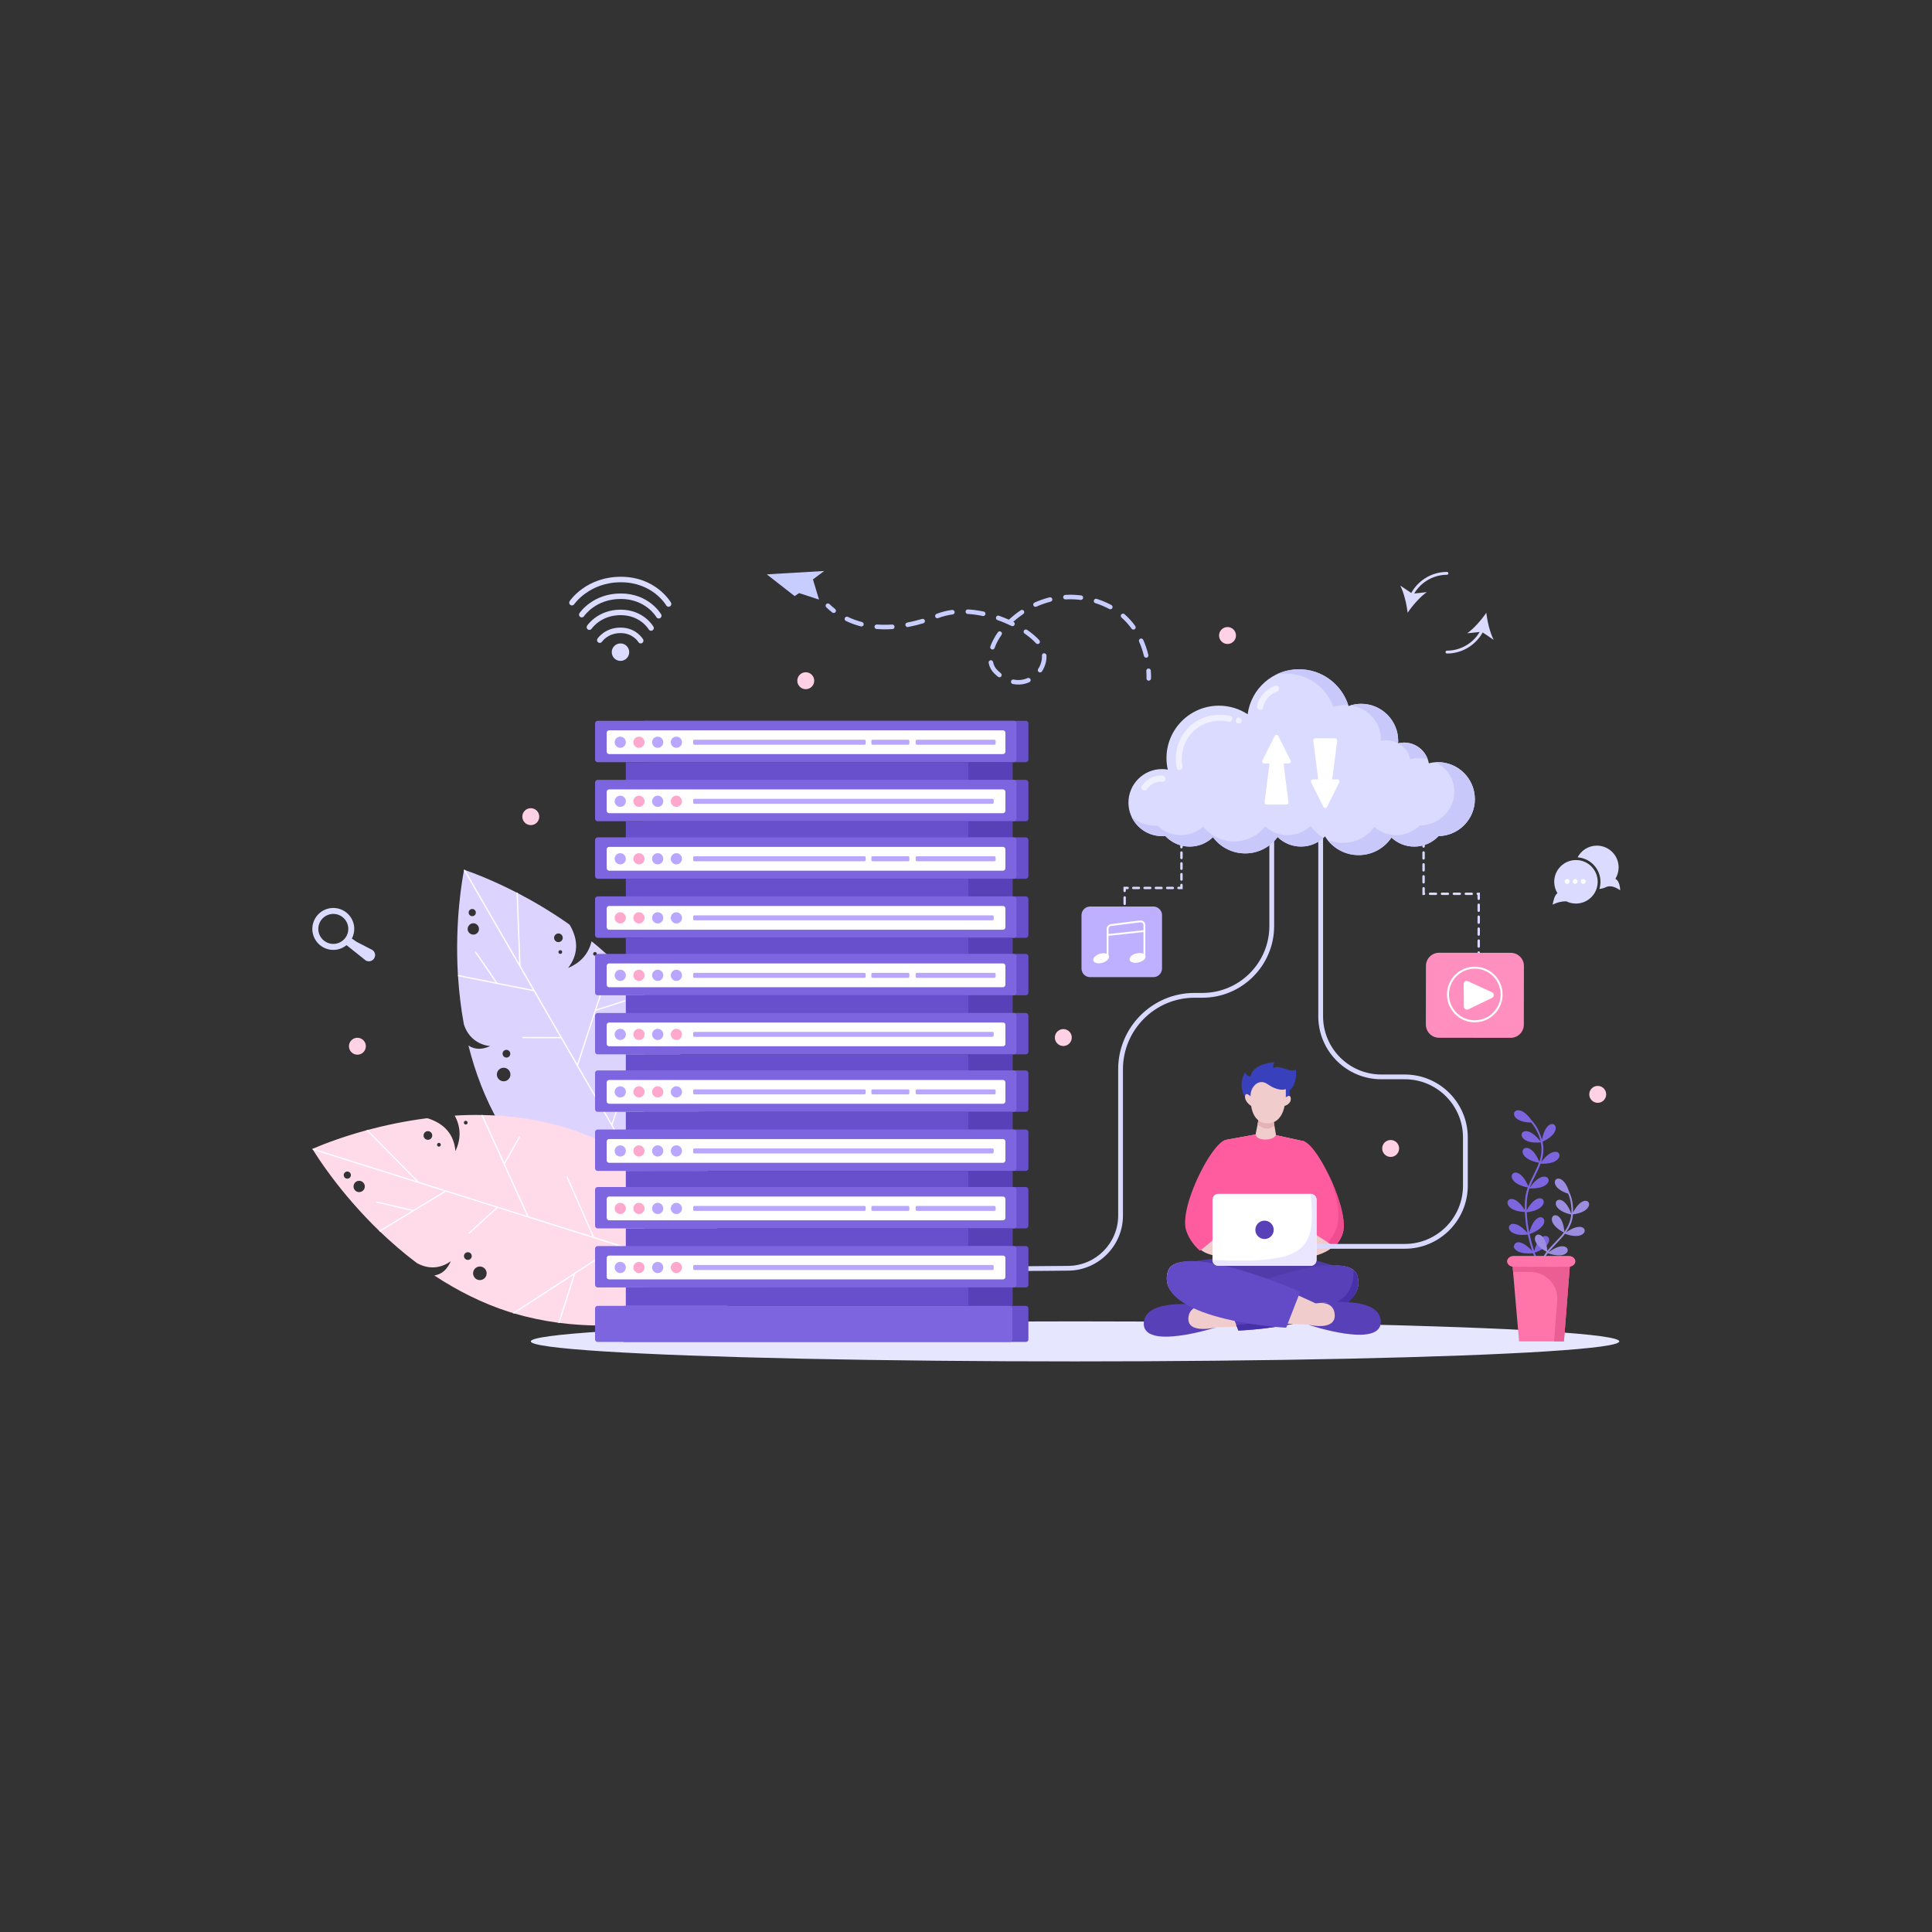 <?xml version="1.0" encoding="utf-8"?>
<!-- Generator: Adobe Illustrator 24.1.1, SVG Export Plug-In . SVG Version: 6.00 Build 0)  -->
<svg version="1.1" id="Layer_1" xmlns="http://www.w3.org/2000/svg" xmlns:xlink="http://www.w3.org/1999/xlink" x="0px" y="0px"
	 viewBox="0 0 5000 5000" style="enable-background:new 0 0 5000 5000;" xml:space="preserve">
<rect x="0" y="0" width="5000" height="5000" fill="#333333" stroke="none"/>
<style type="text/css">
	.st0{fill:#DBDBFF;}
	.st1{fill:#FFFFFF;}
	.st2{fill:#D9D9FF;}
	.st3{fill:#E6E6FF;}
	.st4{fill:#DCD4FF;}
	.st5{fill:#FFDBEA;}
	.st6{fill:#503BA8;}
	.st7{fill:#F1CCCD;}
	.st8{fill:#5840B8;}
	.st9{fill:#4831A8;}
	.st10{fill:#FF5CA0;}
	.st11{fill:#C4626E;}
	.st12{fill:#634AC7;}
	.st13{fill:#E3B3B5;}
	.st14{fill:#F04D91;}
	.st15{fill:#3940BB;}
	.st16{fill:#6850CC;}
	.st17{fill:#7D65E0;}
	.st18{fill:#B8A6FF;}
	.st19{fill:#FFA8CD;}
	.st20{fill:#EBE6FF;}
	.st21{fill:#C8C8FA;}
	.st22{fill:#F0F0FF;}
	.st23{fill:#C8CDFF;}
	.st24{fill:#9D8DE0;}
	.st25{fill:#FF75AA;}
	.st26{fill:#EB5E93;}
	.st27{fill:#BFB0FF;}
	.st28{fill:#FF8FBE;}
	.st29{fill:#FFD1E5;}
</style>
<g>
	<path class="st0" d="M963.1,2458.2l-40.7-21l-10.3-7.2c-0.5-0.3-1-0.6-1.5-0.9c4.5-8.6,6.8-18.5,6.1-28.9
		c-1.9-27-23.9-48.8-50.9-50.3c-32.6-1.9-59.5,25.1-57.4,57.7c1.7,26.6,22.9,48.3,49.5,50.5c14.8,1.3,28.4-3.5,38.9-12.1l49.5,39.5
		c7.5,4.6,17.4,2.3,22-5.3l0,0C973.1,2472.6,970.7,2462.8,963.1,2458.2z M862.6,2442.8c-21.4,0-38.8-17.4-38.8-38.8
		c0-21.4,17.4-38.8,38.8-38.8c21.4,0,38.8,17.4,38.8,38.8C901.4,2425.4,884,2442.8,862.6,2442.8z"/>
	<g>
		<g>
			<g>
				<path class="st0" d="M3744.7,1691.3c-2.1,0-3.7-1.7-3.7-3.7c0-2.1,1.7-3.7,3.7-3.7c37.7,0,72.5-22,88.7-56
					c0.9-1.9,3.1-2.6,4.9-1.8c1.9,0.9,2.6,3.1,1.8,4.9c-8.5,17.8-21.7,32.8-38.3,43.5C3784.8,1685.5,3765.1,1691.3,3744.7,1691.3z"
					/>
			</g>
			<g>
				<g>
					<path class="st0" d="M3846.6,1585.7c-12.7,18.6-31.9,40.8-49.5,53.2l37.3-3.9l31.2,20.9
						C3855.8,1636.6,3849.1,1608,3846.6,1585.7z"/>
				</g>
			</g>
		</g>
		<g>
			<g>
				<path class="st0" d="M3652.7,1545.7c-0.5,0-1.1-0.1-1.6-0.4c-1.9-0.9-2.6-3.1-1.8-4.9c8.5-17.8,21.7-32.8,38.3-43.5
					c17-11,36.8-16.8,57.1-16.8c2.1,0,3.7,1.7,3.7,3.7s-1.7,3.7-3.7,3.7c-37.7,0-72.5,22-88.7,56
					C3655.4,1544.9,3654.1,1545.7,3652.7,1545.7z"/>
			</g>
			<g>
				<g>
					<path class="st0" d="M3642.9,1585.7c12.7-18.6,31.9-40.8,49.5-53.2l-37.3,3.9l-31.2-20.9
						C3633.6,1534.7,3640.3,1563.3,3642.9,1585.7z"/>
				</g>
			</g>
		</g>
	</g>
	<g>
		<path class="st0" d="M4078.6,2225.8c-31.1,0-56.3,25.2-56.3,56.3c0,10.8,3,20.9,8.3,29.5c-7.2,5.3-10,17.3-12.5,29.7
			c10.7-5.6,22.4-8.8,35.5-8.7c7.5,3.7,16,5.8,24.9,5.8c31.1,0,56.3-25.2,56.3-56.3C4134.9,2251,4109.7,2225.8,4078.6,2225.8z"/>
		<path class="st0" d="M4193.2,2303.9c-12-7.7-23.8-12.9-35.5-8.7c-5.7,2.8-11.9,4.7-18.5,5.5c1.8-5.9,2.8-12.1,2.8-18.6
			c0-33.5-26.2-61.1-59.2-63.3c9.4-18,28.2-30.3,49.9-30.3c31.1,0,56.3,25.2,56.3,56.3c0,10.8-3.1,20.9-8.3,29.5
			C4189.2,2279.2,4192.2,2290.5,4193.2,2303.9z"/>
		<path class="st1" d="M4049.4,2281.2c0-3.5,2.8-6.3,6.3-6.3s6.3,2.8,6.3,6.3c0,3.5-2.8,6.3-6.3,6.3S4049.4,2284.7,4049.4,2281.2z"
			/>
		<path class="st1" d="M4070.3,2281.2c0-3.5,2.8-6.3,6.3-6.3s6.3,2.8,6.3,6.3c0,3.5-2.8,6.3-6.3,6.3S4070.3,2284.7,4070.3,2281.2z"
			/>
		<path class="st1" d="M4091.2,2281.2c0-3.5,2.8-6.3,6.3-6.3c3.5,0,6.3,2.8,6.3,6.3c0,3.5-2.8,6.3-6.3,6.3
			C4094,2287.5,4091.2,2284.7,4091.2,2281.2z"/>
	</g>
	<g>
		<g>
			<path class="st2" d="M2910.6,2400.2c-1.7,0-3.1-1.4-3.1-3.1v-7.7c0-1.7,1.4-3.1,3.1-3.1c1.7,0,3.1,1.4,3.1,3.1v7.7
				C2913.6,2398.8,2912.3,2400.2,2910.6,2400.2z"/>
		</g>
		<g>
			<path class="st2" d="M2910.6,2375.8c-1.7,0-3.1-1.4-3.1-3.1v-16.7c0-1.7,1.4-3.1,3.1-3.1c1.7,0,3.1,1.4,3.1,3.1v16.7
				C2913.6,2374.4,2912.3,2375.8,2910.6,2375.8z M2910.6,2342.3c-1.7,0-3.1-1.4-3.1-3.1v-16.7c0-1.7,1.4-3.1,3.1-3.1
				c1.7,0,3.1,1.4,3.1,3.1v16.7C2913.6,2340.9,2912.3,2342.3,2910.6,2342.3z"/>
		</g>
		<g>
			<path class="st2" d="M2910.6,2308.8c-1.7,0-3.1-1.4-3.1-3.1v-10.8h10.8c1.7,0,3.1,1.4,3.1,3.1c0,1.7-1.4,3.1-3.1,3.1h-4.6v4.6
				C2913.6,2307.5,2912.3,2308.8,2910.6,2308.8z"/>
		</g>
		<g>
			<path class="st2" d="M3035.3,2301.1h-14.6c-1.7,0-3.1-1.4-3.1-3.1c0-1.7,1.4-3.1,3.1-3.1h14.6c1.7,0,3.1,1.4,3.1,3.1
				C3038.4,2299.7,3037,2301.1,3035.3,2301.1z M3006,2301.1h-14.6c-1.7,0-3.1-1.4-3.1-3.1c0-1.7,1.4-3.1,3.1-3.1h14.6
				c1.7,0,3.1,1.4,3.1,3.1C3009.1,2299.7,3007.7,2301.1,3006,2301.1z M2976.8,2301.1h-14.6c-1.7,0-3.1-1.4-3.1-3.1
				c0-1.7,1.4-3.1,3.1-3.1h14.6c1.7,0,3.1,1.4,3.1,3.1C2979.9,2299.7,2978.5,2301.1,2976.8,2301.1z M2947.5,2301.1h-14.6
				c-1.7,0-3.1-1.4-3.1-3.1c0-1.7,1.4-3.1,3.1-3.1h14.6c1.7,0,3.1,1.4,3.1,3.1C2950.6,2299.7,2949.2,2301.1,2947.5,2301.1z"/>
		</g>
		<g>
			<path class="st2" d="M3060.7,2301.1h-10.8c-1.7,0-3.1-1.4-3.1-3.1c0-1.7,1.4-3.1,3.1-3.1h4.6v-4.6c0-1.7,1.4-3.1,3.1-3.1
				c1.7,0,3.1,1.4,3.1,3.1V2301.1z"/>
		</g>
		<g>
			<path class="st2" d="M3057.6,2279.4c-1.7,0-3.1-1.4-3.1-3.1v-14c0-1.7,1.4-3.1,3.1-3.1c1.7,0,3.1,1.4,3.1,3.1v14
				C3060.7,2278,3059.3,2279.4,3057.6,2279.4z M3057.6,2251.5c-1.7,0-3.1-1.4-3.1-3.1v-14c0-1.7,1.4-3.1,3.1-3.1
				c1.7,0,3.1,1.4,3.1,3.1v14C3060.7,2250.1,3059.3,2251.5,3057.6,2251.5z M3057.6,2223.5c-1.7,0-3.1-1.4-3.1-3.1v-14
				c0-1.7,1.4-3.1,3.1-3.1c1.7,0,3.1,1.4,3.1,3.1v14C3060.7,2222.1,3059.3,2223.5,3057.6,2223.5z M3057.6,2195.6
				c-1.7,0-3.1-1.4-3.1-3.1v-14c0-1.7,1.4-3.1,3.1-3.1c1.7,0,3.1,1.4,3.1,3.1v14C3060.7,2194.2,3059.3,2195.6,3057.6,2195.6z"/>
		</g>
		<g>
			<path class="st2" d="M3057.6,2167.6c-1.7,0-3.1-1.4-3.1-3.1v-7.7c0-1.7,1.4-3.1,3.1-3.1c1.7,0,3.1,1.4,3.1,3.1v7.7
				C3060.7,2166.3,3059.3,2167.6,3057.6,2167.6z"/>
		</g>
	</g>
	<g>
		<path class="st2" d="M3826.9,2514.5c-1.7,0-3.1-1.4-3.1-3.1v-15.4c0-1.7,1.4-3.1,3.1-3.1c1.7,0,3.1,1.4,3.1,3.1v15.4
			C3829.9,2513.1,3828.6,2514.5,3826.9,2514.5z M3826.9,2483.6c-1.7,0-3.1-1.4-3.1-3.1v-15.4c0-1.7,1.4-3.1,3.1-3.1
			c1.7,0,3.1,1.4,3.1,3.1v15.4C3829.9,2482.2,3828.6,2483.6,3826.9,2483.6z M3826.9,2452.7c-1.7,0-3.1-1.4-3.1-3.1v-15.4
			c0-1.7,1.4-3.1,3.1-3.1c1.7,0,3.1,1.4,3.1,3.1v15.4C3829.9,2451.3,3828.6,2452.7,3826.9,2452.7z M3826.9,2421.8
			c-1.7,0-3.1-1.4-3.1-3.1v-15.4c0-1.7,1.4-3.1,3.1-3.1c1.7,0,3.1,1.4,3.1,3.1v15.4C3829.9,2420.4,3828.6,2421.8,3826.9,2421.8z
			 M3826.9,2390.9c-1.7,0-3.1-1.4-3.1-3.1v-15.4c0-1.7,1.4-3.1,3.1-3.1c1.7,0,3.1,1.4,3.1,3.1v15.4
			C3829.9,2389.6,3828.6,2390.9,3826.9,2390.9z M3826.9,2360c-1.7,0-3.1-1.4-3.1-3.1v-15.4c0-1.7,1.4-3.1,3.1-3.1
			c1.7,0,3.1,1.4,3.1,3.1v15.4C3829.9,2358.7,3828.6,2360,3826.9,2360z M3826.9,2329.2c-1.7,0-3.1-1.4-3.1-3.1v-9.9
			c-1.4-0.3-2.5-1.5-2.5-3c0-1.7,1.4-3.1,3.1-3.1h5.6v16C3829.9,2327.8,3828.6,2329.2,3826.9,2329.2z M3808.9,2316.2h-15.4
			c-1.7,0-3.1-1.4-3.1-3.1c0-1.7,1.4-3.1,3.1-3.1h15.4c1.7,0,3.1,1.4,3.1,3.1C3812,2314.8,3810.6,2316.2,3808.9,2316.2z
			 M3778,2316.2h-15.4c-1.7,0-3.1-1.4-3.1-3.1c0-1.7,1.4-3.1,3.1-3.1h15.4c1.7,0,3.1,1.4,3.1,3.1
			C3781.1,2314.8,3779.7,2316.2,3778,2316.2z M3747.2,2316.2h-15.4c-1.7,0-3.1-1.4-3.1-3.1c0-1.7,1.4-3.1,3.1-3.1h15.4
			c1.7,0,3.1,1.4,3.1,3.1C3750.2,2314.8,3748.9,2316.2,3747.2,2316.2z M3716.3,2316.2h-15.4c-1.7,0-3.1-1.4-3.1-3.1
			c0-1.7,1.4-3.1,3.1-3.1h15.4c1.7,0,3.1,1.4,3.1,3.1C3719.4,2314.8,3718,2316.2,3716.3,2316.2z M3685.4,2316.2h-4.2v-17.4
			c0-1.7,1.4-3.1,3.1-3.1c1.7,0,3.1,1.4,3.1,3.1v11.9c0.7,0.6,1.1,1.4,1.1,2.4C3688.5,2314.8,3687.1,2316.2,3685.4,2316.2z
			 M3684.2,2286.5c-1.7,0-3.1-1.4-3.1-3.1v-15.4c0-1.7,1.4-3.1,3.1-3.1c1.7,0,3.1,1.4,3.1,3.1v15.4
			C3687.3,2285.1,3686,2286.5,3684.2,2286.5z M3684.2,2255.6c-1.7,0-3.1-1.4-3.1-3.1V2237c0-1.7,1.4-3.1,3.1-3.1
			c1.7,0,3.1,1.4,3.1,3.1v15.4C3687.3,2254.2,3686,2255.6,3684.2,2255.6z M3684.2,2224.7c-1.7,0-3.1-1.4-3.1-3.1v-15.4
			c0-1.7,1.4-3.1,3.1-3.1c1.7,0,3.1,1.4,3.1,3.1v15.4C3687.3,2223.3,3686,2224.7,3684.2,2224.7z M3684.2,2193.8
			c-1.7,0-3.1-1.4-3.1-3.1v-15.4c0-1.7,1.4-3.1,3.1-3.1c1.7,0,3.1,1.4,3.1,3.1v15.4C3687.3,2192.4,3686,2193.8,3684.2,2193.8z
			 M3684.2,2162.9c-1.7,0-3.1-1.4-3.1-3.1v-15.4c0-1.7,1.4-3.1,3.1-3.1c1.7,0,3.1,1.4,3.1,3.1v15.4
			C3687.3,2161.5,3686,2162.9,3684.2,2162.9z M3684.2,2132c-1.7,0-3.1-1.4-3.1-3.1v-15.4c0-1.7,1.4-3.1,3.1-3.1
			c1.7,0,3.1,1.4,3.1,3.1v15.4C3687.3,2130.7,3686,2132,3684.2,2132z"/>
	</g>
	<ellipse class="st3" cx="2782.2" cy="3471.5" rx="1408.5" ry="51.8"/>
	<g>
		<g>
			<path class="st4" d="M1725.2,2658.4c-39-67.5-87.8-125.2-139.6-174.5c-1-0.9-1.7-1.7-2.7-2.5c-17-16.1-34.4-31.3-51.9-45.4
				c-8.7,35.3-30.8,56.4-60.8,69.2c26.1-34.1,27.3-70.8,5.4-109.7c-0.9-1.6-2.3-3.2-3.9-4.2c-46.5-32.7-91.8-59.1-131.7-79.9
				c-1.2-0.5-2.3-1.1-3.4-1.7c-69.4-35.7-121.7-54-133.1-57.9c-1.5-0.6-2.4-0.8-2.4-0.8s-0.2,0.9-0.5,2.5
				c-3.4,17.3-24,127.9-15.5,270.2c0.2,1.1,0.1,2.3,0.3,3.4c2.6,39.3,7.2,81,15.1,123.8c13.1,40.9,45.5,54.1,68.1,56.4
				c-19.3,8.5-38.1,10.5-56.3-1.5c17,67.7,42.5,137,80.5,202.7c1,1.8,2.2,3.8,3.4,5.5l2.2,3.8c20.4,34.1,43.3,65.7,67.9,95
				c0.8,1,1.5,1.8,2.2,2.6c171.6,203.3,419.4,291,445.9,299.9c1.5,0.6,2.4,0.8,2.4,0.8s0.2-0.8,0.5-2.5c3-15.2,18.4-98.1,17.4-210.8
				c0-1.2,0-2.1,0-3.3c-0.4-35.6-2.4-74-7.2-114.2c-0.2-2-0.4-4.1-0.7-6.1c-6.4-53.4-17.3-109.6-34.8-166.2
				c-18.7,10.1-34.3,17.9-34.3,17.9l16-70.3C1760.5,2726.1,1744.4,2691.6,1725.2,2658.4z M1213,2360.1c0.9-5.1,5.9-8.5,10.8-7.5
				c5.1,0.9,8.4,5.7,7.5,10.8c-0.9,5.1-5.7,8.4-10.8,7.5C1215.5,2369.9,1212.1,2365.2,1213,2360.1z M1217.7,2391.4
				c7-4.1,15.8-1.7,19.9,5.3c4.1,7,1.8,16-5.2,20.1c-7,4.1-16.1,1.6-20.2-5.4C1208.1,2404.4,1210.7,2395.5,1217.7,2391.4z
				 M1305.6,2718.3c4.9-2.8,10.9-1,13.7,3.8c2.7,4.7,1.2,10.8-3.6,13.6c-4.9,2.8-10.9,1-13.6-3.6
				C1299.2,2727.2,1300.7,2721.1,1305.6,2718.3z M1294.6,2765.7c8.5-4.9,19.2-2,24,6.3c4.9,8.5,2,19.2-6.4,24.1
				c-8.3,4.8-19.1,1.9-24-6.6C1283.4,2781.3,1286.3,2770.5,1294.6,2765.7z M1537.4,2464.4c2.3-1.4,5.2-0.6,6.5,1.7
				c1.4,2.3,0.7,5.4-1.6,6.7c-2.3,1.4-5.3,0.4-6.6-1.9C1534.3,2468.6,1535.1,2465.8,1537.4,2464.4z M1439.6,2417.3
				c5.4-3.1,12.2-1.3,15.3,4.1c3.1,5.4,1.3,12.2-4.1,15.3c-5.4,3.1-12.2,1.3-15.3-4.1C1432.4,2427.2,1434.2,2420.4,1439.6,2417.3z
				 M1447.7,2459.6c2.2-1.2,5.2-0.6,6.5,1.7c1.4,2.3,0.5,5.5-1.6,6.7c-2.3,1.4-5.5,0.5-6.8-1.8
				C1444.5,2463.9,1445.4,2461,1447.7,2459.6z"/>
			<path class="st1" d="M1543.6,2612.1l74.5-23.9l0.8,3.1l-76.7,24.7l-46.3,141.3l87,150.4l54.1-159.3l2.9,0.9l-54.9,162.1
				l150.8,260.7l91.1-193.4c0.2,2,0.4,4.1,0.7,6.1l-57.7,122.7l65-8.5c0,1.2,0,2.1,0,3.3l-66.7,8.8l-30.3,64.3l80.5,139.3l-2.9,1.7
				l-117-202.4l-99-22.2l0.7-3.3l96.1,21.7l-80.9-140l-130.8-21.9c-26.9,15.3-83,47.5-115.9,66.5c-0.7-0.8-1.4-1.6-2.2-2.6
				c34.9-20.2,94.7-54.5,112.8-64.8l-180.7-30.2l-2.2-3.8l316.7,52.9l-161.5-279.3l-99.7-0.2l0.1-3.2l97.8,0.1l-68.5-118.4
				l-195.8-38.8c-0.2-1.1-0.1-2.3-0.3-3.4l97.4,19.3c-21-30.9-50.9-74.8-53.2-77l1-1.1l-0.1-0.2l-1.1-1l1.4-0.5
				c1,0.1,2.1,0.2,56.6,80.8l91.9,18.2l-178.4-308.6c0.3-1.6,0.5-2.5,0.5-2.5s0.8,0.2,2.4,0.8l140,242.2l-6.9-184.2
				c1.1,0.6,2.1,1.2,3.4,1.7l7.1,188.7l146.6,253.5l89.2-272.2c1,0.9,1.7,1.7,2.7,2.5L1543.6,2612.1z"/>
		</g>
	</g>
	<g>
		<g>
			<path class="st5" d="M1470.2,2920.1c-74.3-23.4-149.3-33.1-220.8-34.4c-1.3,0-2.4-0.1-3.7-0.1c-23.4-0.4-46.5,0.2-68.9,1.6
				c17.4,31.9,15.4,62.4,1.9,92.1c-3.7-42.8-27.7-70.6-70.1-84.6c-1.8-0.6-3.9-0.8-5.7-0.5c-56.3,7.3-107.6,18.4-151.1,30
				c-1.2,0.5-2.4,0.8-3.6,1c-75.3,20.5-126.2,42.4-137.3,47.2c-1.5,0.6-2.3,1-2.3,1s0.4,0.8,1.3,2.1
				c9.2,15.1,68.7,110.5,171.1,209.6c0.9,0.7,1.7,1.6,2.5,2.3c28.5,27.3,60.1,54.9,94.8,81c37.3,21.3,70.1,9.2,88.3-4.4
				c-8.5,19.3-21,33.5-42.6,36.9c58.3,38.4,123.9,72.3,196.2,95.1c2,0.6,4.2,1.3,6.2,1.7l4.2,1.3c38.1,11.3,76.3,19.2,114.2,24.2
				c1.2,0.2,2.3,0.3,3.4,0.4c263.8,34,505.8-68.7,531.4-80.1c1.5-0.6,2.3-1,2.3-1s-0.4-0.8-1.3-2.1c-8-13.2-52.6-84.8-129.5-167.2
				c-0.8-0.9-1.5-1.6-2.3-2.5c-24.3-26-51.8-52.9-82.5-79.3c-1.5-1.4-3.1-2.7-4.6-4.1c-40.8-35.1-86.7-69.1-137.9-99
				c-7,20-13.2,36.4-13.2,36.4l-35.6-62.6C1541.9,2946.2,1506.9,2931.6,1470.2,2920.1z M891,3046.1c-2.8-4.4-1.4-10.2,2.9-12.8
				c4.4-2.8,10-1.4,12.8,2.9c2.8,4.4,1.4,10-2.9,12.8C899.5,3051.6,893.8,3050.5,891,3046.1z M915.6,3066.1
				c2.4-7.7,10.5-11.9,18.2-9.5c7.7,2.4,12.1,10.6,9.7,18.3c-2.4,7.7-10.8,12.1-18.5,9.6C917.4,3082.1,913.2,3073.8,915.6,3066.1z
				 M1201.2,3247.7c1.7-5.4,7.4-8.1,12.7-6.5c5.2,1.6,8.2,7.2,6.5,12.5c-1.7,5.4-7.4,8.1-12.5,6.5
				C1202.6,3258.6,1199.5,3253.1,1201.2,3247.7z M1225.1,3290.1c2.9-9.3,12.8-14.5,22-11.6c9.3,2.9,14.5,12.8,11.5,22.2
				c-2.9,9.1-12.8,14.3-22.1,11.4C1227.4,3309.1,1222.3,3299.2,1225.1,3290.1z M1200.7,2903.9c0.8-2.6,3.4-3.9,6-3.1
				c2.6,0.8,4.1,3.5,3.3,6.1c-0.8,2.6-3.6,3.9-6.2,3.1C1201.3,2909.1,1199.9,2906.5,1200.7,2903.9z M1096.7,2935.2
				c1.9-5.9,8.1-9.2,14.1-7.3c5.9,1.9,9.2,8.1,7.3,14.1c-1.9,5.9-8.1,9.2-14.1,7.3C1098.1,2947.4,1094.8,2941.2,1096.7,2935.2z
				 M1131.3,2961c0.7-2.4,3.4-3.9,6-3.1c2.6,0.8,4.1,3.7,3.3,6.1c-0.8,2.6-3.7,4.1-6.3,3.3C1131.8,2966.3,1130.5,2963.5,1131.3,2961
				z"/>
			<path class="st1" d="M1305,3008.7l38.8-68l2.7,1.7l-39.9,70l61.3,135.4l165.7,52.2l-67.7-154l2.8-1.3l69,156.6l287.3,90.4
				l-63.4-204.1c1.5,1.4,3.1,2.7,4.6,4.1l40.3,129.5l42.1-50.1c0.8,0.9,1.5,1.6,2.3,2.5l-43.2,51.5l21.1,67.9l153.4,48.3l-1,3.2
				l-223-70.2l-88,50.5l-1.7-2.9l85.6-48.9l-154.2-48.6l-111.2,72.2c-9.5,29.5-29.1,91.1-40.5,127.4c-1.1-0.1-2.1-0.2-3.4-0.4
				c12.1-38.5,33-104.2,39.5-124l-153.7,99.8l-4.2-1.3l269.3-175l-307.7-96.9l-73.7,67.2l-2.1-2.4l72.2-66L1154,3084l-170.6,103.6
				c-0.9-0.7-1.7-1.6-2.5-2.3l84.9-51.5c-36.3-8.6-88-20.7-91.3-20.9l0-1.5l-0.2-0.1l-1.5,0l0.6-1.3c0.8-0.6,1.7-1.2,96.3,21.4
				l80-48.7l-340-107c-0.9-1.4-1.3-2.1-1.3-2.1s0.8-0.4,2.3-1l266.9,84l-129.5-131.2c1.2-0.3,2.4-0.6,3.6-1l132.7,134.4l279.3,87.9
				l-118.1-261c1.3,0,2.4,0.1,3.7,0.1L1305,3008.7z"/>
		</g>
	</g>
	<g>
		<path class="st2" d="M2629.2,3289.3c-59,0-108.5-0.7-124.2-2.9l1.7-12.2c21,2.9,110.4,3.6,258.5,1.9
			c70.9-0.8,128.6-59.1,128.6-130v-378.9c0-108.9,88.6-197.5,197.5-197.5h20.5c95.6,0,173.3-77.8,173.3-173.3v-375.9h12.4v375.9
			c0,102.4-83.3,185.7-185.7,185.7h-20.5c-102.1,0-185.1,83.1-185.1,185.1V3146c0,77.6-63.1,141.5-140.8,142.4
			C2721.4,3288.9,2672.7,3289.3,2629.2,3289.3z"/>
	</g>
	<path class="st6" d="M3179.4,3251.3c0,0-108.6,16.1-106.8,15c1.9-1.1,198.8,99.9,198.8,99.9l194-86.9l-96.2-28H3179.4z"/>
	<g>
		<path class="st7" d="M3202.9,3433.3c-0.6,0-1.2,0.1-1.8,0.1c-0.4,0-0.8,0-1.1,0c-31.3,1.4-51.8,1.3-51.8,1.3s-1.5,0.4-4.2,1
			c-26.6,6.5-170.2,38.9-159.7-16c9.2-48.2,96.1-45.2,131-41.9c0.1,0,0.2,0,0.3,0c8.7,0.8,14.1,1.6,14.1,1.6s17-8,43.9-19.5
			c1.1-0.5,2.2-1,3.4-1.5c88.5-37.8,274.9-110.2,325.1-72.1c0,0,0,0,0,0c0.6,0.4,1.1,0.8,1.6,1.3c0,0,0.1,0,0.1,0.1
			c0.5,0.5,1,1,1.6,1.5c0.4,0.4,0.9,0.9,1.3,1.4c0.2,0.1,0.3,0.3,0.5,0.5c0.6,0.7,1.1,1.4,1.6,2.1c0,0,0,0,0,0
			c0.5,0.8,1,1.6,1.5,2.4c0.5,0.8,0.9,1.6,1.2,2.4c0.9,1.8,1.5,3.7,2,5.7c0.5,2,0.9,4,1.2,6c0.6,3.5,0.9,6.9,0.8,10.3
			C3514.4,3407.9,3305,3428.5,3202.9,3433.3z"/>
		<path class="st8" d="M3204.9,3443.5l-3.8-10.1l-1.7-4.4c0,0,0-0.1,0-0.1l-25.9-68.9l-3.7-9.9c88.6-37.9,281.1-103.5,332.2-63.8
			l0,0c0.6,0.4,1.1,0.9,1.6,1.4c0,0,0.1,0,0.1,0.1c0.5,0.5,1,1,1.6,1.5c0.4,0.4,0.9,0.9,1.3,1.4c0.2,0.1,0.3,0.3,0.5,0.5
			c0.6,0.7,1.1,1.4,1.6,2.1c0,0,0,0,0,0c0.5,0.8,1,1.6,1.5,2.4c0.5,0.8,0.9,1.6,1.2,2.4c0.9,1.8,1.5,3.7,2,5.7c0.5,2,0.9,4,1.2,6
			c0.6,3.5,0.9,6.9,0.8,10.3C3514.8,3409,3307.1,3438.7,3204.9,3443.5z"/>
		<path class="st8" d="M3129.5,3379.7c0,0-164.6-26.4-169.4,42.9c-5.2,74.5,187.9,12.4,187.9,12.4s-74.6,19-72.5-23.3
			C3077.6,3370.8,3129.5,3379.7,3129.5,3379.7z"/>
	</g>
	<path class="st9" d="M3204.9,3443.5l-3.8-10.1c-0.4,0-0.8,0-1.1,0c-0.3-2.5-0.5-4.1-0.5-4.5c0,0,0-0.1,0-0.1s154.9-10.2,258.8-58.9
		c50.3-23.5,44.8-80.7,43.7-83.6c0,0,0,0,0,0c0,0,0,0,0-0.1c0.6,0.4,1.1,0.9,1.6,1.4c0,0,0.1,0,0.1,0.1c0.5,0.5,1,1,1.6,1.5
		c0.4,0.4,0.9,0.9,1.3,1.4c0.2,0.1,0.3,0.3,0.5,0.5c0.6,0.7,1.1,1.4,1.6,2.1c0,0,0,0,0,0c0.5,0.8,1,1.6,1.5,2.4
		c0.5,0.8,0.9,1.6,1.2,2.4c0.9,1.8,1.5,3.7,2,5.7c0.5,2,0.9,4,1.2,6c0.6,3.5,0.9,6.9,0.8,10.3
		C3514.8,3409,3307.1,3438.7,3204.9,3443.5z"/>
	<path class="st7" d="M3372.3,3102.9c-28.3,39.7-3,148.4-3,148.4h-189.8c5.2-7.4,20-101.1-13.3-152.8
		c-53.7-83.3,4.2-148.1,4.2-148.1l79-14.4l5-25.1l3.5-17.3l0.8-4h35.5l1.3,7.5l2.8,16.5l4.1,24.3l72.6,15.8
		C3374.9,2953.7,3437,3011.9,3372.3,3102.9z"/>
	<path class="st10" d="M3372.2,3102.9c-28.3,39.7-3,148.4-3,148.4h-189.9c4.5-6.3,15.8-75.3-1.5-127.4c-3-9.1-6.9-17.7-11.8-25.4
		c-53.7-83.3,4.2-148.1,4.2-148.1l79-14.4c3,17.7,46.1,16.6,53,1.8l72.6,15.8C3374.8,2953.7,3437,3011.9,3372.2,3102.9z"/>
	<path class="st11" d="M3179.4,3251.3c4.5-6.3,15.8-75.3-1.5-127.4c37.4-10.9,31.1,93,93.5,127.4H3179.4z"/>
	<path class="st7" d="M3475.5,3185.5c-2,12.3-10.6,25.6-23.5,38.8c-32.8,33.7-99.6,32.2-145.4,44.4l-4.8-24.4
		c0,0,81.8-23.1,99.4-51.8c1.9-3.1,3.2-5.9,3.7-8.5c6-28.6-27.1-64.4-27.1-64.4l-3.5-166C3374.3,2953.8,3485.5,3123,3475.5,3185.5z"
		/>
	<path class="st10" d="M3476.6,3185.5c-2.1,11.6-9.1,26.1-20.6,38.8c-1.2,1.3-3.2,1.6-4.7,0.6l-14.1-9.1l-36.9-23.9
		c1.9-3.1,2.8-6.1,3.3-8.7c6-28.6-47.1-72.8-47.1-72.8l12.7-157.7c17.1-0.8,45.2,38.2,68.5,86c0,0,0,0.1,0.1,0.2
		C3463.1,3090.6,3482.7,3152.6,3476.6,3185.5z"/>
	<path class="st7" d="M3246.2,3244.8l0.8,16.2c1.5-0.5,1.3-2.6-0.2-3c-40.8-8.4-108,3.2-140.6-24.5c-20.1-17.1-31.1-38.2-33.7-54.5
		c-10-62.5,98.5-228.5,98.5-228.5l-4,165.8c0,0-33.1,35.8-27.1,64.4c1,5.1,5.1,11.4,11,18.2
		C3175.3,3227.7,3246.2,3244.8,3246.2,3244.8z"/>
	<path class="st10" d="M3139.8,3180.8c1,5.1,8,9.5,13.8,16.4l-34.2,28.5l-13.8,11.4c-20.1-17.1-32-39.1-36.4-54.9
		c-6.8-24.4,2.9-66.1,19.3-107.5c0.1-0.2,0.1-0.3,0.1-0.3c24.8-62.5,64.7-124.1,85.5-124.6l12,168.3
		C3186.2,3118,3133.8,3152.2,3139.8,3180.8z"/>
	<g>
		<path class="st7" d="M3549.5,3415.2c9.7,55-133.4,20.7-159.9,13.9c-2.7-0.7-4.2-1.1-4.2-1.1s-21-0.2-53-2.1
			c-0.6,0-1.2-0.1-1.9-0.1c-46.4-2.8-114.9-9.1-175.7-23.4c-74.7-17.6-138-47.2-135.1-97.2c0-0.1,0-0.2,0-0.3c0.1-2,0.4-4.1,0.7-6.2
			c0-0.1,0-0.1,0-0.1c0.4-2.2,0.9-4.3,1.4-6.5c0.5-2,1.2-3.9,2.1-5.6c0.4-0.8,0.8-1.6,1.3-2.4c0.5-0.8,1-1.6,1.6-2.3c0,0,0,0,0,0
			c0.5-0.7,1.1-1.4,1.6-2c0.2-0.2,0.3-0.4,0.5-0.5c0.4-0.5,0.8-0.9,1.3-1.3c0.5-0.5,1-1,1.6-1.4c0-0.1,0.1-0.1,0.1-0.1
			c6.1-5.1,14.5-8.3,24.7-10c69.8-11.6,223.4,50.7,301.1,85.1c1.1,0.5,2.3,1,3.4,1.5c26.7,11.8,43.6,20,43.6,20s5.4-0.7,14.1-1.4
			c0.1,0,0.2,0,0.3,0C3454,3368.8,3540.9,3367,3549.5,3415.2z"/>
		<path class="st12" d="M3364.8,3343.2l-3.8,9.8l-28.5,73l-3.9,10.1c-42.1-2.5-102-9.5-157.9-23.1c0,0,0,0,0,0
			c-81.4-19.7-154.2-53.4-150.9-107.7c0-0.1,0-0.2,0-0.3c0.1-2,0.4-4.1,0.7-6.2c0-0.1,0-0.1,0-0.1c0.4-2.2,0.9-4.3,1.4-6.5
			c0.5-2,1.2-3.9,2.1-5.6c0.4-0.8,0.8-1.6,1.3-2.4c0.5-0.8,1-1.6,1.6-2.3c0,0,0,0,0,0c0.5-0.7,1.1-1.4,1.6-2
			c0.2-0.2,0.3-0.4,0.5-0.5c0.4-0.5,0.8-0.9,1.3-1.3c0.5-0.5,1-1,1.6-1.4c0-0.1,0.1-0.1,0.1-0.1c6.3-5.5,15.2-9,25.9-11
			C3129.6,3252,3287.2,3308.9,3364.8,3343.2z"/>
		<path class="st8" d="M3404.6,3373.3c0,0,164.9-24.3,168.8,45.1c4.2,74.6-188,9.9-188,9.9s70.5,17.4,68.9-24.9
			C3452.8,3362.5,3404.6,3373.3,3404.6,3373.3z"/>
	</g>
	<path class="st13" d="M3298.2,2913.6c-4.8,2.6-10.2,7.3-18.2,7.5c-11.4,0.3-25.7-10.2-25.7-10.2l3.5-17.3h12.4l21.4,1.3l3.8,2.3
		L3298.2,2913.6z"/>
	<path class="st14" d="M3476.6,3185.5c-2.1,11.6-9.1,26.1-20.6,38.8c-1.2,1.3-3.2,1.6-4.7,0.6l-14.1-9.1c7.4-12.8,18.3-23,23.4-42.8
		c13.7-53.1-20.9-129.4-22.7-134C3463.1,3090.6,3482.7,3152.6,3476.6,3185.5z"/>
	<path class="st15" d="M3227.4,2846.5c0,0-28.4-30.5-5.4-71c0,0,7,12.6,15.2,9.1c0,0,0.4-29.6,60.5-35.7c0,0-4.4,11.8-2.2,14.8
		c19.8-8.7,39,12.9,58.4,4.8c0,0,5.3,34.3-16.9,54.3c0,0,3.4,11.8-4.5,23.6C3324.8,2858.3,3227.4,2846.5,3227.4,2846.5z"/>
	<path class="st7" d="M3236.4,2837.3c0,0-13-12.7-14.2-0.4c-1.5,14.6,15.9,25.4,15.9,25.4s4.2,45.1,42.3,45.1
		c37.7,0,44-45.2,44-45.2s19.8-5.4,15.6-22.5c-2-8.1-12.3,0.2-12.3,0.2v-21.4c0,0-10.6,5.4-31-3.4c-14.8-6.3-20.1-15.2-32.7-14.7
		C3249.6,2800.9,3235.8,2816.7,3236.4,2837.3z"/>
	<g>
		<path class="st16" d="M2654.9,3472.9H1616c-3.6,0-6.6-2.9-6.6-6.6v-80.1c0-3.6,2.9-6.6,6.6-6.6h1038.9c3.6,0,6.6,2.9,6.6,6.6v80.1
			C2661.5,3470,2658.6,3472.9,2654.9,3472.9z"/>
		<path class="st16" d="M2654.7,1972.5h-986.2c-3.7,0-6.8-3-6.8-6.8v-93.5c0-3.7,3-6.8,6.8-6.8h986.2c3.7,0,6.8,3,6.8,6.8v93.5
			C2661.5,1969.5,2658.5,1972.5,2654.7,1972.5z"/>
		<path class="st17" d="M2623.8,1972.5h-1077c-3.7,0-6.8-3-6.8-6.8v-93.5c0-3.7,3-6.8,6.8-6.8h1077c3.7,0,6.8,3,6.8,6.8v93.5
			C2630.6,1969.5,2627.5,1972.5,2623.8,1972.5z"/>
		<path class="st1" d="M2595.6,1951.6H1576.5c-3.5,0-6.4-2.8-6.4-6.4v-48.8c0-3.5,2.8-6.4,6.4-6.4h1019.1c3.5,0,6.4,2.8,6.4,6.4
			v48.8C2601.9,1948.8,2599.1,1951.6,2595.6,1951.6z"/>
		<path class="st18" d="M1590.7,1920.9c0-8,6.5-14.5,14.5-14.5c8,0,14.5,6.5,14.5,14.5c0,8-6.5,14.5-14.5,14.5
			C1597.2,1935.3,1590.7,1928.9,1590.7,1920.9z"/>
		<path class="st19" d="M1639.1,1920.9c0-8,6.5-14.5,14.5-14.5c8,0,14.5,6.5,14.5,14.5c0,8-6.5,14.5-14.5,14.5
			C1645.6,1935.3,1639.1,1928.9,1639.1,1920.9z"/>
		<path class="st18" d="M1687.6,1920.9c0-8,6.5-14.5,14.5-14.5c8,0,14.5,6.5,14.5,14.5c0,8-6.5,14.5-14.5,14.5
			C1694,1935.3,1687.6,1928.9,1687.6,1920.9z"/>
		<path class="st18" d="M1736,1920.9c0-8,6.5-14.5,14.5-14.5c8,0,14.5,6.5,14.5,14.5c0,8-6.5,14.5-14.5,14.5
			C1742.5,1935.3,1736,1928.9,1736,1920.9z"/>
		<path class="st18" d="M2237.3,1927.3h-440.3c-1.7,0-3.1-1.4-3.1-3.1v-6.7c0-1.7,1.4-3.1,3.1-3.1h440.3c1.7,0,3.1,1.4,3.1,3.1v6.7
			C2240.3,1925.9,2239,1927.3,2237.3,1927.3z"/>
		<path class="st18" d="M2350.3,1927.3h-92.1c-1.7,0-3.1-1.4-3.1-3.1v-6.7c0-1.7,1.4-3.1,3.1-3.1h92.1c1.7,0,3.1,1.4,3.1,3.1v6.7
			C2353.4,1925.9,2352,1927.3,2350.3,1927.3z"/>
		<path class="st18" d="M2573.6,1927.3h-200.8c-1.7,0-3.1-1.4-3.1-3.1v-6.7c0-1.7,1.4-3.1,3.1-3.1h200.8c1.7,0,3.1,1.4,3.1,3.1v6.7
			C2576.7,1925.9,2575.3,1927.3,2573.6,1927.3z"/>
		<rect x="1619.6" y="1972.5" class="st16" width="1000.7" height="47.8"/>
		<rect x="2505.9" y="1972.5" class="st8" width="114.4" height="47.8"/>
		<path class="st16" d="M2654.7,2125.4h-986.2c-3.7,0-6.8-3-6.8-6.8v-93.5c0-3.7,3-6.8,6.8-6.8h986.2c3.7,0,6.8,3,6.8,6.8v93.5
			C2661.5,2122.4,2658.5,2125.4,2654.7,2125.4z"/>
		<path class="st17" d="M2623.8,2125.4h-1077c-3.7,0-6.8-3-6.8-6.8v-93.5c0-3.7,3-6.8,6.8-6.8h1077c3.7,0,6.8,3,6.8,6.8v93.5
			C2630.6,2122.4,2627.5,2125.4,2623.8,2125.4z"/>
		<path class="st1" d="M2595.6,2104.5H1576.5c-3.5,0-6.4-2.8-6.4-6.4v-48.8c0-3.5,2.8-6.4,6.4-6.4h1019.1c3.5,0,6.4,2.8,6.4,6.4
			v48.8C2601.9,2101.7,2599.1,2104.5,2595.6,2104.5z"/>
		<path class="st18" d="M1590.7,2073.7c0-8,6.5-14.5,14.5-14.5c8,0,14.5,6.5,14.5,14.5c0,8-6.5,14.5-14.5,14.5
			C1597.2,2088.2,1590.7,2081.7,1590.7,2073.7z"/>
		<path class="st19" d="M1639.1,2073.7c0-8,6.5-14.5,14.5-14.5c8,0,14.5,6.5,14.5,14.5c0,8-6.5,14.5-14.5,14.5
			C1645.6,2088.2,1639.1,2081.7,1639.1,2073.7z"/>
		<path class="st18" d="M1687.6,2073.7c0-8,6.5-14.5,14.5-14.5c8,0,14.5,6.5,14.5,14.5c0,8-6.5,14.5-14.5,14.5
			C1694,2088.2,1687.6,2081.7,1687.6,2073.7z"/>
		<path class="st19" d="M1736,2073.7c0-8,6.5-14.5,14.5-14.5c8,0,14.5,6.5,14.5,14.5c0,8-6.5,14.5-14.5,14.5
			C1742.5,2088.2,1736,2081.7,1736,2073.7z"/>
		<path class="st18" d="M2568.6,2080.2h-771.6c-1.7,0-3.1-1.4-3.1-3.1v-6.7c0-1.7,1.4-3.1,3.1-3.1h771.6c1.7,0,3.1,1.4,3.1,3.1v6.7
			C2571.6,2078.8,2570.3,2080.2,2568.6,2080.2z"/>
		<rect x="1619.6" y="2125.4" class="st16" width="1000.7" height="47.8"/>
		<rect x="2505.9" y="2125.4" class="st8" width="114.4" height="47.8"/>
		<path class="st16" d="M2654.7,2274.2h-986.2c-3.7,0-6.8-3-6.8-6.8v-93.5c0-3.7,3-6.8,6.8-6.8h986.2c3.7,0,6.8,3,6.8,6.8v93.5
			C2661.5,2271.1,2658.5,2274.2,2654.7,2274.2z"/>
		<path class="st17" d="M2623.8,2274.2h-1077c-3.7,0-6.8-3-6.8-6.8v-93.5c0-3.7,3-6.8,6.8-6.8h1077c3.7,0,6.8,3,6.8,6.8v93.5
			C2630.6,2271.1,2627.5,2274.2,2623.8,2274.2z"/>
		<path class="st1" d="M2595.6,2253.3H1576.5c-3.5,0-6.4-2.8-6.4-6.4v-48.8c0-3.5,2.8-6.4,6.4-6.4h1019.1c3.5,0,6.4,2.8,6.4,6.4
			v48.8C2601.9,2250.4,2599.1,2253.3,2595.6,2253.3z"/>
		<path class="st18" d="M1590.7,2222.5c0-8,6.5-14.5,14.5-14.5c8,0,14.5,6.5,14.5,14.5c0,8-6.5,14.5-14.5,14.5
			C1597.2,2237,1590.7,2230.5,1590.7,2222.5z"/>
		<path class="st19" d="M1639.1,2222.5c0-8,6.5-14.5,14.5-14.5c8,0,14.5,6.5,14.5,14.5c0,8-6.5,14.5-14.5,14.5
			C1645.6,2237,1639.1,2230.5,1639.1,2222.5z"/>
		<path class="st18" d="M1687.6,2222.5c0-8,6.5-14.5,14.5-14.5c8,0,14.5,6.5,14.5,14.5c0,8-6.5,14.5-14.5,14.5
			C1694,2237,1687.6,2230.5,1687.6,2222.5z"/>
		<path class="st18" d="M1736,2222.5c0-8,6.5-14.5,14.5-14.5c8,0,14.5,6.5,14.5,14.5c0,8-6.5,14.5-14.5,14.5
			C1742.5,2237,1736,2230.5,1736,2222.5z"/>
		<path class="st18" d="M2237.3,2228.9h-440.3c-1.7,0-3.1-1.4-3.1-3.1v-6.7c0-1.7,1.4-3.1,3.1-3.1h440.3c1.7,0,3.1,1.4,3.1,3.1v6.7
			C2240.3,2227.5,2239,2228.9,2237.3,2228.9z"/>
		<path class="st18" d="M2350.3,2228.9h-92.1c-1.7,0-3.1-1.4-3.1-3.1v-6.7c0-1.7,1.4-3.1,3.1-3.1h92.1c1.7,0,3.1,1.4,3.1,3.1v6.7
			C2353.4,2227.5,2352,2228.9,2350.3,2228.9z"/>
		<path class="st18" d="M2573.6,2228.9h-200.8c-1.7,0-3.1-1.4-3.1-3.1v-6.7c0-1.7,1.4-3.1,3.1-3.1h200.8c1.7,0,3.1,1.4,3.1,3.1v6.7
			C2576.7,2227.5,2575.3,2228.9,2573.6,2228.9z"/>
		<rect x="1619.6" y="2274.2" class="st16" width="1000.7" height="47.8"/>
		<rect x="2505.9" y="2274.2" class="st8" width="114.4" height="47.8"/>
		<path class="st16" d="M2654.7,2427h-986.2c-3.7,0-6.8-3-6.8-6.8v-93.5c0-3.7,3-6.8,6.8-6.8h986.2c3.7,0,6.8,3,6.8,6.8v93.5
			C2661.5,2424,2658.5,2427,2654.7,2427z"/>
		<path class="st17" d="M2623.8,2427h-1077c-3.7,0-6.8-3-6.8-6.8v-93.5c0-3.7,3-6.8,6.8-6.8h1077c3.7,0,6.8,3,6.8,6.8v93.5
			C2630.6,2424,2627.5,2427,2623.8,2427z"/>
		<path class="st1" d="M2595.6,2406.1H1576.5c-3.5,0-6.4-2.8-6.4-6.4V2351c0-3.5,2.8-6.4,6.4-6.4h1019.1c3.5,0,6.4,2.8,6.4,6.4v48.8
			C2601.9,2403.3,2599.1,2406.1,2595.6,2406.1z"/>
		<path class="st19" d="M1590.7,2375.4c0-8,6.5-14.5,14.5-14.5c8,0,14.5,6.5,14.5,14.5c0,8-6.5,14.5-14.5,14.5
			C1597.2,2389.8,1590.7,2383.3,1590.7,2375.4z"/>
		<path class="st19" d="M1639.1,2375.4c0-8,6.5-14.5,14.5-14.5c8,0,14.5,6.5,14.5,14.5c0,8-6.5,14.5-14.5,14.5
			C1645.6,2389.8,1639.1,2383.3,1639.1,2375.4z"/>
		<path class="st18" d="M1687.6,2375.4c0-8,6.5-14.5,14.5-14.5c8,0,14.5,6.5,14.5,14.5c0,8-6.5,14.5-14.5,14.5
			C1694,2389.8,1687.6,2383.3,1687.6,2375.4z"/>
		<path class="st18" d="M1736,2375.4c0-8,6.5-14.5,14.5-14.5c8,0,14.5,6.5,14.5,14.5c0,8-6.5,14.5-14.5,14.5
			C1742.5,2389.8,1736,2383.3,1736,2375.4z"/>
		<path class="st18" d="M2568.6,2381.8h-771.6c-1.7,0-3.1-1.4-3.1-3.1v-6.7c0-1.7,1.4-3.1,3.1-3.1h771.6c1.7,0,3.1,1.4,3.1,3.1v6.7
			C2571.6,2380.4,2570.3,2381.8,2568.6,2381.8z"/>
		<rect x="1619.6" y="2427" class="st16" width="1000.7" height="47.8"/>
		<rect x="2505.9" y="2427" class="st8" width="114.4" height="47.8"/>
		<path class="st16" d="M2654.7,2575.8h-986.2c-3.7,0-6.8-3-6.8-6.8v-93.5c0-3.7,3-6.8,6.8-6.8h986.2c3.7,0,6.8,3,6.8,6.8v93.5
			C2661.5,2572.8,2658.5,2575.8,2654.7,2575.8z"/>
		<path class="st17" d="M2623.8,2575.8h-1077c-3.7,0-6.8-3-6.8-6.8v-93.5c0-3.7,3-6.8,6.8-6.8h1077c3.7,0,6.8,3,6.8,6.8v93.5
			C2630.6,2572.8,2627.5,2575.8,2623.8,2575.8z"/>
		<path class="st1" d="M2595.6,2554.9H1576.5c-3.5,0-6.4-2.8-6.4-6.4v-48.8c0-3.5,2.8-6.4,6.4-6.4h1019.1c3.5,0,6.4,2.8,6.4,6.4
			v48.8C2601.9,2552,2599.1,2554.9,2595.6,2554.9z"/>
		<path class="st18" d="M1590.7,2524.1c0-8,6.5-14.5,14.5-14.5c8,0,14.5,6.5,14.5,14.5c0,8-6.5,14.5-14.5,14.5
			C1597.2,2538.6,1590.7,2532.1,1590.7,2524.1z"/>
		<path class="st19" d="M1639.1,2524.1c0-8,6.5-14.5,14.5-14.5c8,0,14.5,6.5,14.5,14.5c0,8-6.5,14.5-14.5,14.5
			C1645.6,2538.6,1639.1,2532.1,1639.1,2524.1z"/>
		<path class="st18" d="M1687.6,2524.1c0-8,6.5-14.5,14.5-14.5c8,0,14.5,6.5,14.5,14.5c0,8-6.5,14.5-14.5,14.5
			C1694,2538.6,1687.6,2532.1,1687.6,2524.1z"/>
		<path class="st18" d="M1736,2524.1c0-8,6.5-14.5,14.5-14.5c8,0,14.5,6.5,14.5,14.5c0,8-6.5,14.5-14.5,14.5
			C1742.5,2538.6,1736,2532.1,1736,2524.1z"/>
		<path class="st18" d="M2237.3,2530.6h-440.3c-1.7,0-3.1-1.4-3.1-3.1v-6.7c0-1.7,1.4-3.1,3.1-3.1h440.3c1.7,0,3.1,1.4,3.1,3.1v6.7
			C2240.3,2529.2,2239,2530.6,2237.3,2530.6z"/>
		<path class="st18" d="M2350.3,2530.6h-92.1c-1.7,0-3.1-1.4-3.1-3.1v-6.7c0-1.7,1.4-3.1,3.1-3.1h92.1c1.7,0,3.1,1.4,3.1,3.1v6.7
			C2353.4,2529.2,2352,2530.6,2350.3,2530.6z"/>
		<path class="st18" d="M2573.6,2530.6h-200.8c-1.7,0-3.1-1.4-3.1-3.1v-6.7c0-1.7,1.4-3.1,3.1-3.1h200.8c1.7,0,3.1,1.4,3.1,3.1v6.7
			C2576.7,2529.2,2575.3,2530.6,2573.6,2530.6z"/>
		<rect x="1619.6" y="2575.8" class="st16" width="1000.7" height="47.8"/>
		<rect x="2505.9" y="2575.8" class="st8" width="114.4" height="47.8"/>
		<path class="st16" d="M2654.7,2728.7h-986.2c-3.7,0-6.8-3-6.8-6.8v-93.5c0-3.7,3-6.8,6.8-6.8h986.2c3.7,0,6.8,3,6.8,6.8v93.5
			C2661.5,2725.6,2658.5,2728.7,2654.7,2728.7z"/>
		<path class="st17" d="M2623.8,2728.7h-1077c-3.7,0-6.8-3-6.8-6.8v-93.5c0-3.7,3-6.8,6.8-6.8h1077c3.7,0,6.8,3,6.8,6.8v93.5
			C2630.6,2725.6,2627.5,2728.7,2623.8,2728.7z"/>
		<path class="st1" d="M2595.6,2707.8H1576.5c-3.5,0-6.4-2.8-6.4-6.4v-48.8c0-3.5,2.8-6.4,6.4-6.4h1019.1c3.5,0,6.4,2.8,6.4,6.4
			v48.8C2601.9,2704.9,2599.1,2707.8,2595.6,2707.8z"/>
		<path class="st18" d="M1590.7,2677c0-8,6.5-14.5,14.5-14.5c8,0,14.5,6.5,14.5,14.5c0,8-6.5,14.5-14.5,14.5
			C1597.2,2691.4,1590.7,2685,1590.7,2677z"/>
		<path class="st19" d="M1639.1,2677c0-8,6.5-14.5,14.5-14.5c8,0,14.5,6.5,14.5,14.5c0,8-6.5,14.5-14.5,14.5
			C1645.6,2691.4,1639.1,2685,1639.1,2677z"/>
		<path class="st18" d="M1687.6,2677c0-8,6.5-14.5,14.5-14.5c8,0,14.5,6.5,14.5,14.5c0,8-6.5,14.5-14.5,14.5
			C1694,2691.4,1687.6,2685,1687.6,2677z"/>
		<path class="st19" d="M1736,2677c0-8,6.5-14.5,14.5-14.5c8,0,14.5,6.5,14.5,14.5c0,8-6.5,14.5-14.5,14.5
			C1742.5,2691.4,1736,2685,1736,2677z"/>
		<path class="st18" d="M2568.6,2683.4h-771.6c-1.7,0-3.1-1.4-3.1-3.1v-6.7c0-1.7,1.4-3.1,3.1-3.1h771.6c1.7,0,3.1,1.4,3.1,3.1v6.7
			C2571.6,2682,2570.3,2683.4,2568.6,2683.4z"/>
		<rect x="1619.6" y="2728.7" class="st16" width="1000.7" height="47.8"/>
		<rect x="2505.9" y="2728.7" class="st8" width="114.4" height="47.8"/>
		<path class="st16" d="M2654.7,2877.4h-986.2c-3.7,0-6.8-3-6.8-6.8v-93.5c0-3.7,3-6.8,6.8-6.8h986.2c3.7,0,6.8,3,6.8,6.8v93.5
			C2661.5,2874.4,2658.5,2877.4,2654.7,2877.4z"/>
		<path class="st17" d="M2623.8,2877.4h-1077c-3.7,0-6.8-3-6.8-6.8v-93.5c0-3.7,3-6.8,6.8-6.8h1077c3.7,0,6.8,3,6.8,6.8v93.5
			C2630.6,2874.4,2627.5,2877.4,2623.8,2877.4z"/>
		<path class="st1" d="M2595.6,2856.5H1576.5c-3.5,0-6.4-2.8-6.4-6.4v-48.8c0-3.5,2.8-6.4,6.4-6.4h1019.1c3.5,0,6.4,2.8,6.4,6.4
			v48.8C2601.9,2853.7,2599.1,2856.5,2595.6,2856.5z"/>
		<path class="st18" d="M1590.7,2825.8c0-8,6.5-14.5,14.5-14.5c8,0,14.5,6.5,14.5,14.5c0,8-6.5,14.5-14.5,14.5
			C1597.2,2840.2,1590.7,2833.7,1590.7,2825.8z"/>
		<path class="st19" d="M1639.1,2825.8c0-8,6.5-14.5,14.5-14.5c8,0,14.5,6.5,14.5,14.5c0,8-6.5,14.5-14.5,14.5
			C1645.6,2840.2,1639.1,2833.7,1639.1,2825.8z"/>
		<path class="st19" d="M1687.6,2825.8c0-8,6.5-14.5,14.5-14.5c8,0,14.5,6.5,14.5,14.5c0,8-6.5,14.5-14.5,14.5
			C1694,2840.2,1687.6,2833.7,1687.6,2825.8z"/>
		<path class="st18" d="M1736,2825.8c0-8,6.5-14.5,14.5-14.5c8,0,14.5,6.5,14.5,14.5c0,8-6.5,14.5-14.5,14.5
			C1742.5,2840.2,1736,2833.7,1736,2825.8z"/>
		<path class="st18" d="M2237.3,2832.2h-440.3c-1.7,0-3.1-1.4-3.1-3.1v-6.7c0-1.7,1.4-3.1,3.1-3.1h440.3c1.7,0,3.1,1.4,3.1,3.1v6.7
			C2240.3,2830.8,2239,2832.2,2237.3,2832.2z"/>
		<path class="st18" d="M2350.3,2832.2h-92.1c-1.7,0-3.1-1.4-3.1-3.1v-6.7c0-1.7,1.4-3.1,3.1-3.1h92.1c1.7,0,3.1,1.4,3.1,3.1v6.7
			C2353.4,2830.8,2352,2832.2,2350.3,2832.2z"/>
		<path class="st18" d="M2573.6,2832.2h-200.8c-1.7,0-3.1-1.4-3.1-3.1v-6.7c0-1.7,1.4-3.1,3.1-3.1h200.8c1.7,0,3.1,1.4,3.1,3.1v6.7
			C2576.7,2830.8,2575.3,2832.2,2573.6,2832.2z"/>
		<rect x="1619.6" y="2877.4" class="st16" width="1000.7" height="47.8"/>
		<rect x="2505.9" y="2877.4" class="st8" width="114.4" height="47.8"/>
		<path class="st16" d="M2654.7,3030.3h-986.2c-3.7,0-6.8-3-6.8-6.8V2930c0-3.7,3-6.8,6.8-6.8h986.2c3.7,0,6.8,3,6.8,6.8v93.5
			C2661.5,3027.3,2658.5,3030.3,2654.7,3030.3z"/>
		<path class="st17" d="M2623.8,3030.3h-1077c-3.7,0-6.8-3-6.8-6.8V2930c0-3.7,3-6.8,6.8-6.8h1077c3.7,0,6.8,3,6.8,6.8v93.5
			C2630.6,3027.3,2627.5,3030.3,2623.8,3030.3z"/>
		<path class="st1" d="M2595.6,3009.4H1576.5c-3.5,0-6.4-2.8-6.4-6.4v-48.8c0-3.5,2.8-6.4,6.4-6.4h1019.1c3.5,0,6.4,2.8,6.4,6.4
			v48.8C2601.9,3006.5,2599.1,3009.4,2595.6,3009.4z"/>
		<path class="st18" d="M1590.7,2978.6c0-8,6.5-14.5,14.5-14.5c8,0,14.5,6.5,14.5,14.5c0,8-6.5,14.5-14.5,14.5
			C1597.2,2993.1,1590.7,2986.6,1590.7,2978.6z"/>
		<path class="st19" d="M1639.1,2978.6c0-8,6.5-14.5,14.5-14.5c8,0,14.5,6.5,14.5,14.5c0,8-6.5,14.5-14.5,14.5
			C1645.6,2993.1,1639.1,2986.6,1639.1,2978.6z"/>
		<path class="st18" d="M1687.6,2978.6c0-8,6.5-14.5,14.5-14.5c8,0,14.5,6.5,14.5,14.5c0,8-6.5,14.5-14.5,14.5
			C1694,2993.1,1687.6,2986.6,1687.6,2978.6z"/>
		<path class="st18" d="M1736,2978.6c0-8,6.5-14.5,14.5-14.5c8,0,14.5,6.5,14.5,14.5c0,8-6.5,14.5-14.5,14.5
			C1742.5,2993.1,1736,2986.6,1736,2978.6z"/>
		<path class="st18" d="M2568.6,2985.1h-771.6c-1.7,0-3.1-1.4-3.1-3.1v-6.7c0-1.7,1.4-3.1,3.1-3.1h771.6c1.7,0,3.1,1.4,3.1,3.1v6.7
			C2571.6,2983.7,2570.3,2985.1,2568.6,2985.1z"/>
		<rect x="1619.6" y="3030.3" class="st16" width="1000.7" height="47.8"/>
		<rect x="2505.9" y="3030.3" class="st8" width="114.4" height="47.8"/>
		<path class="st16" d="M2654.7,3179.1h-986.2c-3.7,0-6.8-3-6.8-6.8v-93.5c0-3.7,3-6.8,6.8-6.8h986.2c3.7,0,6.8,3,6.8,6.8v93.5
			C2661.5,3176,2658.5,3179.1,2654.7,3179.1z"/>
		<path class="st17" d="M2623.8,3179.1h-1077c-3.7,0-6.8-3-6.8-6.8v-93.5c0-3.7,3-6.8,6.8-6.8h1077c3.7,0,6.8,3,6.8,6.8v93.5
			C2630.6,3176,2627.5,3179.1,2623.8,3179.1z"/>
		<path class="st1" d="M2595.6,3158.1H1576.5c-3.5,0-6.4-2.8-6.4-6.4V3103c0-3.5,2.8-6.4,6.4-6.4h1019.1c3.5,0,6.4,2.8,6.4,6.4v48.8
			C2601.9,3155.3,2599.1,3158.1,2595.6,3158.1z"/>
		<path class="st19" d="M1590.7,3127.4c0-8,6.5-14.5,14.5-14.5c8,0,14.5,6.5,14.5,14.5s-6.5,14.5-14.5,14.5
			C1597.2,3141.8,1590.7,3135.4,1590.7,3127.4z"/>
		<path class="st19" d="M1639.1,3127.4c0-8,6.5-14.5,14.5-14.5c8,0,14.5,6.5,14.5,14.5s-6.5,14.5-14.5,14.5
			C1645.6,3141.8,1639.1,3135.4,1639.1,3127.4z"/>
		<path class="st18" d="M1687.6,3127.4c0-8,6.5-14.5,14.5-14.5c8,0,14.5,6.5,14.5,14.5s-6.5,14.5-14.5,14.5
			C1694,3141.8,1687.6,3135.4,1687.6,3127.4z"/>
		<path class="st18" d="M1736,3127.4c0-8,6.5-14.5,14.5-14.5c8,0,14.5,6.5,14.5,14.5s-6.5,14.5-14.5,14.5
			C1742.5,3141.8,1736,3135.4,1736,3127.4z"/>
		<path class="st18" d="M2237.3,3133.8h-440.3c-1.7,0-3.1-1.4-3.1-3.1v-6.7c0-1.7,1.4-3.1,3.1-3.1h440.3c1.7,0,3.1,1.4,3.1,3.1v6.7
			C2240.3,3132.4,2239,3133.8,2237.3,3133.8z"/>
		<path class="st18" d="M2350.3,3133.8h-92.1c-1.7,0-3.1-1.4-3.1-3.1v-6.7c0-1.7,1.4-3.1,3.1-3.1h92.1c1.7,0,3.1,1.4,3.1,3.1v6.7
			C2353.4,3132.4,2352,3133.8,2350.3,3133.8z"/>
		<path class="st18" d="M2573.6,3133.8h-200.8c-1.7,0-3.1-1.4-3.1-3.1v-6.7c0-1.7,1.4-3.1,3.1-3.1h200.8c1.7,0,3.1,1.4,3.1,3.1v6.7
			C2576.7,3132.4,2575.3,3133.8,2573.6,3133.8z"/>
		<rect x="1619.6" y="3179.1" class="st16" width="1000.7" height="47.8"/>
		<rect x="2505.9" y="3179.1" class="st8" width="114.4" height="47.8"/>
		<path class="st16" d="M2654.7,3331.9h-986.2c-3.7,0-6.8-3-6.8-6.8v-93.5c0-3.7,3-6.8,6.8-6.8h986.2c3.7,0,6.8,3,6.8,6.8v93.5
			C2661.5,3328.9,2658.5,3331.9,2654.7,3331.9z"/>
		<path class="st17" d="M2623.8,3331.9h-1077c-3.7,0-6.8-3-6.8-6.8v-93.5c0-3.7,3-6.8,6.8-6.8h1077c3.7,0,6.8,3,6.8,6.8v93.5
			C2630.6,3328.9,2627.5,3331.9,2623.8,3331.9z"/>
		<path class="st1" d="M2595.6,3311H1576.5c-3.5,0-6.4-2.8-6.4-6.4v-48.8c0-3.5,2.8-6.4,6.4-6.4h1019.1c3.5,0,6.4,2.8,6.4,6.4v48.8
			C2601.9,3308.2,2599.1,3311,2595.6,3311z"/>
		<path class="st18" d="M1590.7,3280.2c0-8,6.5-14.5,14.5-14.5c8,0,14.5,6.5,14.5,14.5s-6.5,14.5-14.5,14.5
			C1597.2,3294.7,1590.7,3288.2,1590.7,3280.2z"/>
		<path class="st19" d="M1639.1,3280.2c0-8,6.5-14.5,14.5-14.5c8,0,14.5,6.5,14.5,14.5s-6.5,14.5-14.5,14.5
			C1645.6,3294.7,1639.1,3288.2,1639.1,3280.2z"/>
		<path class="st18" d="M1687.6,3280.2c0-8,6.5-14.5,14.5-14.5c8,0,14.5,6.5,14.5,14.5s-6.5,14.5-14.5,14.5
			C1694,3294.7,1687.6,3288.2,1687.6,3280.2z"/>
		<path class="st19" d="M1736,3280.2c0-8,6.5-14.5,14.5-14.5c8,0,14.5,6.5,14.5,14.5s-6.5,14.5-14.5,14.5
			C1742.5,3294.7,1736,3288.2,1736,3280.2z"/>
		<path class="st18" d="M2568.6,3286.7h-771.6c-1.7,0-3.1-1.4-3.1-3.1v-6.7c0-1.7,1.4-3.1,3.1-3.1h771.6c1.7,0,3.1,1.4,3.1,3.1v6.7
			C2571.6,3285.3,2570.3,3286.7,2568.6,3286.7z"/>
		<rect x="1619.6" y="3331.9" class="st16" width="1000.7" height="47.8"/>
		<rect x="2505.9" y="3331.9" class="st8" width="114.4" height="47.8"/>
		<path class="st17" d="M2613.7,3472.9H1546.6c-3.6,0-6.6-2.9-6.6-6.6v-80.1c0-3.6,2.9-6.6,6.6-6.6h1067.1c3.6,0,6.6,2.9,6.6,6.6
			v80.1C2620.3,3470,2617.4,3472.9,2613.7,3472.9z"/>
	</g>
	<g>
		<path class="st2" d="M3635.6,3231.7h-321.5v-12.4h321.5c83,0,150.6-67.5,150.6-150.6v-125c0-83-67.5-150.6-150.6-150.6h-61
			c-89.8,0-162.9-73.1-162.9-162.9v-545.4h12.4v545.4c0,83,67.5,150.6,150.6,150.6h61c89.8,0,162.9,73.1,162.9,162.9v125
			C3798.5,3158.6,3725.5,3231.7,3635.6,3231.7z"/>
	</g>
	<g>
		<path class="st1" d="M3407.1,3104.8v155.8c0,8.4-6.8,15.2-15.2,15.2h-238.8c-8.4,0-15.2-6.8-15.2-15.2v-155.8
			c0-8.4,6.8-15.2,15.2-15.2h238.8C3400.3,3089.7,3407.1,3096.5,3407.1,3104.8z"/>
		<path class="st8" d="M3248.8,3182.8c0-13.1,10.6-23.8,23.8-23.8c13.1,0,23.8,10.6,23.8,23.8c0,13.1-10.6,23.8-23.8,23.8
			C3259.4,3206.5,3248.8,3195.9,3248.8,3182.8z"/>
		<path class="st20" d="M3407.1,3104.8v155.8c0,8.4-6.8,15.2-15.2,15.2h-238.8c-8.4,0-15.2-6.8-15.2-15.2
			c241.5,11.1,269.1-24.3,253.9-171C3400.3,3089.7,3407.1,3096.5,3407.1,3104.8z"/>
	</g>
	<g>
		<path class="st0" d="M3721.1,1972.4c-8.1,0-15.8,1.1-23.3,3c-5.5-30.5-32.1-53.7-64.2-53.7c-5.3,0-10.4,0.7-15.4,1.9
			c0.1-2.1,0.3-4.1,0.3-6.2c0-53-43-96-96-96c-11.4,0-22.3,2.1-32.5,5.8c-16.7-55-67.8-95.1-128.3-95.1
			c-68.1,0-124.1,50.7-132.8,116.4c-21.3-14-46.8-22.2-74.3-22.2c-75,0-135.8,60.8-135.8,135.8c0,10.2,1.2,20.1,3.4,29.7
			c-4.9-0.9-9.9-1.4-15-1.4c-47.9,0-86.8,38.9-86.8,86.8c0,46.5,36.6,84.3,82.5,86.6l0,0.2h13.3c15.8,16.6,38.1,27,62.8,27
			c23.4,0,44.5-9.3,60.1-24.3c19,25.4,49.3,41.9,83.5,41.9c34.4,0,64.8-16.7,83.8-42.4c15.6,15.3,37,24.7,60.6,24.7
			c24.4,0,46.4-10.1,62.2-26.3c18.1,29,50.2,48.3,86.8,48.3c35.4,0,66.6-18,85-45.3c15.5,14.4,36.2,23.3,59,23.3
			c24.8,0,47.1-10.4,62.9-27.1c52.1-1,94-43.4,94-95.7C3816.9,2015.3,3774,1972.4,3721.1,1972.4z"/>
		<g>
			<path class="st21" d="M3327.1,1743.1c58,0,107,36.5,123.1,86.6c9.7-3.3,20.2-5.2,31.2-5.2c2.6,0,5.2,0.1,7.8,0.3
				c-17.4-53.8-67.9-92.8-127.5-92.8c-20.6,0-40.2,4.7-57.6,13C3311.6,1743.8,3319.3,1743.1,3327.1,1743.1z"/>
			<path class="st21" d="M3573.5,1912c0,1.9-0.2,3.8-0.3,5.6c4.7-1.1,9.7-1.7,14.8-1.7c11,0,21.3,2.7,30.2,7.4
				c0.1-1.9,0.3-3.9,0.3-5.8c0-53-43-96-96-96c-9.5,0-18.6,1.5-27.3,4.1C3539.5,1831.8,3573.5,1868.1,3573.5,1912z"/>
			<path class="st21" d="M3649.5,1964.8c7.2-1.7,14.6-2.7,22.4-2.7c7.9,0,15.6,1,23,2.8c-9.1-25.1-33.1-43.1-61.4-43.1
				c-5.1,0-10.1,0.7-14.9,1.8C3634.6,1932,3646.2,1947,3649.5,1964.8z"/>
			<path class="st21" d="M3391.9,2137.3c-15.1,14.8-36.2,24-59.6,24c-22.6,0-43.1-8.6-58.1-22.5c-18.3,23.4-47.4,38.6-80.4,38.6
				c-32.8,0-61.8-15-80.1-38.2c-15,13.7-35.3,22.1-57.7,22.1c-23.7,0-45.1-9.5-60.2-24.6h-12.8l0-0.2c-21.3-1-40.5-9.6-54.7-23
				c13.2,28.6,41.5,48.7,74.6,50.3l0,0.2h13.3c15.8,16.6,38.1,27,62.8,27c23.4,0,44.5-9.3,60.1-24.3c19,25.4,49.3,41.9,83.5,41.9
				c34.4,0,64.8-16.7,83.8-42.4c15.6,15.3,37,24.7,60.6,24.7c22.5,0,43-8.6,58.4-22.7C3411.8,2160.7,3400.3,2150,3391.9,2137.3z"/>
			<path class="st21" d="M3721.1,1972.4c-1.8,0-3.6,0.1-5.4,0.2c28.7,14.8,48.1,43.6,48.1,76.8c0,47.6-40.2,86.3-90.1,87.2
				c-15.2,15.2-36.6,24.7-60.3,24.7c-21.9,0-41.8-8.1-56.6-21.2c-17.7,24.9-47.6,41.2-81.6,41.2c-14.4,0-28-2.9-40.2-8.2
				c18.7,24.3,48,40,81.1,40c35.4,0,66.6-18,85-45.3c15.5,14.4,36.2,23.3,59,23.3c24.8,0,47.1-10.4,62.9-27.1
				c52.1-1,94-43.4,94-95.7C3816.9,2015.3,3774,1972.4,3721.1,1972.4z"/>
		</g>
		<path class="st22" d="M3183.6,1853c-37.5-9.1-78.7,1.5-106.5,28.6c-27.9,27.2-39.3,67.8-31.9,105.7c1.9,9.9,17,5.7,15.1-4.2
			c-6.3-32.4,4.2-67.4,27.9-90.5c23.7-23.1,59.2-32.3,91.2-24.6C3189.2,1870.5,3193.4,1855.4,3183.6,1853z"/>
		<path class="st22" d="M3205.8,1856.8c-10.1,0-10.1,15.7,0,15.7C3215.9,1872.5,3216,1856.8,3205.8,1856.8z"/>
		<path class="st22" d="M3008.8,2007.3c-21.6-2-42.2,8.8-53.7,26.9c-5.4,8.5,8.1,16.4,13.5,7.9c8.8-13.8,24.1-20.6,40.2-19.1
			C3018.8,2023.9,3018.7,2008.2,3008.8,2007.3z"/>
		<path class="st22" d="M3300.4,1774.9c-23.7,7.9-42,27.8-46.8,52.5c-1.9,9.9,13.2,14.1,15.1,4.2c3.8-19.3,17.1-35.3,35.9-41.5
			C3314.1,1786.8,3310.1,1771.7,3300.4,1774.9z"/>
		<path class="st1" d="M3340,1968.3l-31.8-63.7c-1.9-3.8-7.4-3.8-9.3,0l-31.8,63.7c-1.7,3.5,0.8,7.5,4.6,7.5h13.8
			c-4.3,33.5-8.5,67.1-12.8,100.6c-0.4,3.1,2,5.8,5.2,5.8h51.4c3.1,0,5.5-2.7,5.2-5.8c-4.3-33.5-8.5-67.1-12.8-100.6h13.8
			C3339.3,1975.8,3341.8,1971.7,3340,1968.3z"/>
		<path class="st1" d="M3466.1,2024.6l-31.8,63.7c-1.9,3.8-7.4,3.8-9.3,0l-31.8-63.7c-1.7-3.5,0.8-7.5,4.6-7.5h13.8
			c-4.3-33.5-8.5-67.1-12.8-100.6c-0.4-3.1,2-5.8,5.2-5.8h51.4c3.1,0,5.5,2.7,5.2,5.8c-4.3,33.5-8.5,67.1-12.8,100.6h13.8
			C3465.3,2017.1,3467.8,2021.1,3466.1,2024.6z"/>
	</g>
	<g>
		<polygon class="st23" points="1984.4,1486.4 2009.3,1489.2 1984.5,1486.5 2056.5,1542.7 2068.1,1534.9 2119.6,1551.7 
			2103.9,1499.5 2133,1477.7 		"/>
		<path class="st23" d="M2978.3,1735.5c-0.2-3.2-3.1-5.6-6.3-5.4c-3.2,0.2-5.6,3.1-5.4,6.3c0.9,11.7,0.5,19,0.5,19.1
			c-0.2,3.2,2.3,6,5.5,6.1c0.2,0,0.3,0,0.5,0c3-0.1,5.5-2.5,5.7-5.5C2978.9,1755.8,2979.3,1748,2978.3,1735.5z"/>
		<path class="st23" d="M2464,1578.5c-14.3,1.9-27.8,5.3-40.2,10.2c-3,1.2-4.5,4.6-3.3,7.6c0.9,2.4,3.2,3.8,5.6,3.7
			c0.7,0,1.3-0.2,2-0.4c11.5-4.5,24.1-7.7,37.5-9.5c3.2-0.4,5.5-3.4,5-6.6C2470.1,1580.4,2467.2,1578.1,2464,1578.5z"/>
		<path class="st23" d="M2386.3,1601.8c-12.9,3.8-25.8,7-38.4,9.4c-3.2,0.6-5.3,3.7-4.7,6.8c0.5,2.9,3.1,4.8,5.9,4.8
			c0.3,0,0.6,0,0.9-0.1c13-2.5,26.3-5.7,39.6-9.7c3.1-0.9,4.9-4.2,3.9-7.3C2392.7,1602.7,2389.4,1600.9,2386.3,1601.8z"/>
		<path class="st23" d="M2545.8,1582.7c-13.8-2.9-27.5-4.8-40.7-5.5c-3.3-0.2-6,2.3-6.2,5.5c-0.2,3.2,2.3,6,5.5,6.2
			c12.6,0.7,25.7,2.5,38.9,5.3c0.5,0.1,0.9,0.1,1.4,0.1c2.6-0.1,5-1.9,5.5-4.6C2551,1586.4,2549,1583.3,2545.8,1582.7z"/>
		<path class="st23" d="M2308.8,1616.3c-3.4,0.2-6.9,0.4-10.3,0.5c0,0-0.1,0-0.1,0c-9.8,0.3-19.6,0.1-28.9-0.6
			c-3.2-0.2-6,2.2-6.3,5.4c-0.3,3.2,2.2,6,5.4,6.3c9.8,0.8,19.9,1,30.2,0.7c0,0,0.1,0,0.1,0c3.5-0.1,7.1-0.3,10.7-0.5
			c3.2-0.2,5.7-3,5.4-6.2C2314.8,1618.5,2312,1616.1,2308.8,1616.3z"/>
		<path class="st23" d="M2581.3,1604.7c12.5,4.3,24.7,9.5,36.4,15.2c0.9,0.4,1.8,0.6,2.8,0.6c2.1-0.1,4.1-1.2,5.1-3.3
			c1.4-2.9,0.2-6.4-2.6-7.8c-0.2-0.1-0.4-0.2-0.6-0.3c8-7.2,16.7-14,25.8-20.1c2.7-1.8,3.4-5.4,1.6-8.1c-1.8-2.7-5.4-3.4-8.1-1.6
			c-10.9,7.3-21.3,15.6-30.7,24.4c-8.4-3.7-17-7.1-25.7-10.2c-3.1-1.1-6.4,0.5-7.4,3.6C2576.7,1600.3,2578.3,1603.7,2581.3,1604.7z"
			/>
		<path class="st23" d="M2581.1,1734.2c-5.7-5.6-9.4-12.6-11-20.8c-0.6-3.2-3.7-5.2-6.9-4.6c-3.2,0.6-5.2,3.7-4.6,6.9
			c2.1,10.6,6.9,19.6,14.3,26.9c3.3,3.2,6.6,6.2,10,8.9c1.1,0.9,2.5,1.3,3.8,1.3c1.7-0.1,3.3-0.8,4.4-2.2c2-2.5,1.6-6.2-0.9-8.2
			C2587.1,1739.9,2584,1737.1,2581.1,1734.2z"/>
		<path class="st23" d="M2230.9,1609.8c-12.8-3.3-25.1-7.7-36.6-13.3c-2.9-1.4-6.4-0.2-7.8,2.7c-1.4,2.9-0.2,6.4,2.7,7.8
			c12.2,5.9,25.2,10.6,38.8,14.1c0.5,0.1,1.1,0.2,1.6,0.2c2.5-0.1,4.8-1.8,5.5-4.4C2235.9,1613.8,2234,1610.6,2230.9,1609.8z"/>
		<path class="st23" d="M2716.3,1545.9c-13.2,3.3-26.2,7.9-38.9,13.5c-2.9,1.3-4.3,4.8-2.9,7.7c1,2.2,3.2,3.5,5.5,3.4
			c0.7,0,1.5-0.2,2.2-0.5c12-5.4,24.4-9.7,36.9-12.9c3.1-0.8,5-4,4.2-7.1C2722.6,1547,2719.5,1545.1,2716.3,1545.9z"/>
		<path class="st23" d="M2876.3,1565.9c-11.7-6.4-24.5-11.7-38-16c-3.1-1-6.4,0.7-7.3,3.8c-1,3.1,0.7,6.4,3.8,7.3
			c12.8,4,24.9,9.1,35.9,15.1c0.9,0.5,2,0.7,3,0.7c2-0.1,3.9-1.2,5-3.1C2880.2,1571,2879.2,1567.5,2876.3,1565.9z"/>
		<path class="st23" d="M2798.2,1541c-11.5-1.5-23.2-2.1-34.7-1.7c0,0,0,0,0,0c-2.2,0.1-4.3,0.2-6.5,0.3c-3.2,0.2-5.7,3-5.5,6.2
			c0.2,3.2,2.9,5.7,6.2,5.5c2-0.1,4.1-0.2,6.1-0.3c0,0,0,0,0,0c10.9-0.3,22,0.2,32.8,1.6c0.3,0,0.6,0.1,0.9,0
			c2.8-0.1,5.2-2.2,5.6-5.1C2803.7,1544.4,2801.4,1541.4,2798.2,1541z"/>
		<path class="st23" d="M2967.6,1702c3.1-0.8,5.1-3.9,4.3-7.1c-3.3-13.6-7.8-26.8-13.2-39c-1.3-2.9-4.8-4.3-7.7-3
			c-3,1.3-4.3,4.8-3,7.7c5.2,11.6,9.4,24,12.5,37c0.7,2.7,3.2,4.5,5.9,4.5C2966.8,1702.2,2967.2,1702.1,2967.6,1702z"/>
		<path class="st23" d="M2910.3,1589.5c-2.4-2.1-6.1-1.9-8.3,0.5c-2.1,2.4-1.9,6.1,0.5,8.3c9.7,8.5,18.4,18.1,26.1,28.7
			c1.2,1.6,3,2.5,4.9,2.4c1.1,0,2.3-0.4,3.2-1.1c2.6-1.9,3.2-5.5,1.3-8.2C2930,1608.9,2920.6,1598.6,2910.3,1589.5z"/>
		<path class="st23" d="M2590.6,1634.9c-2.6-1.9-6.3-1.2-8.1,1.4c-8.6,12.3-15.2,24.7-19.5,36.8c-1.1,3,0.5,6.4,3.6,7.5
			c0.7,0.2,1.4,0.4,2.1,0.3c2.3-0.1,4.5-1.6,5.3-3.9c3.9-11.1,10-22.6,18-34C2593.9,1640.4,2593.2,1636.8,2590.6,1634.9z"/>
		<path class="st23" d="M2659.1,1754.9c-11.2,5-23.6,6.3-35.7,3.8c-3.2-0.7-6.3,1.4-6.9,4.6c-0.6,3.2,1.4,6.3,4.6,6.9
			c5.5,1.1,11.1,1.6,16.5,1.4c9.1-0.3,17.9-2.3,26.3-6c3-1.3,4.3-4.8,3-7.7C2665.5,1754.9,2662.1,1753.6,2659.1,1754.9z"/>
		<path class="st23" d="M2689.4,1665.3c2.4-2.2,2.6-5.9,0.4-8.3c-8.2-9.1-18.8-18.1-31.6-26.9c-2.7-1.8-6.3-1.2-8.1,1.5
			c-1.8,2.7-1.2,6.3,1.5,8.1c12,8.2,21.9,16.7,29.5,25.1c1.2,1.3,2.9,2,4.5,1.9C2687,1666.7,2688.4,1666.2,2689.4,1665.3z"/>
		<path class="st23" d="M2701.9,1690.6c-3.2,0.2-5.7,3-5.4,6.2c0,0.5,0.1,1,0.1,1.6c0.3,11-3.2,22.6-9.9,32.8
			c-1.8,2.7-1,6.3,1.7,8.1c1,0.7,2.2,1,3.4,1c1.8-0.1,3.6-1,4.7-2.6c8-12.2,12.2-26.3,11.8-39.6c0-0.7-0.1-1.3-0.1-2
			C2708,1692.9,2705.1,1690.4,2701.9,1690.6z"/>
		<path class="st23" d="M2146.6,1563.3c-2.3-2.2-6-2.2-8.3,0.2c-2.2,2.3-2.2,6,0.2,8.3c4.9,4.7,10.1,9.2,15.5,13.4
			c1.1,0.9,2.5,1.3,3.8,1.2c1.7-0.1,3.3-0.8,4.4-2.2c2-2.5,1.5-6.2-1-8.2C2156.1,1572,2151.2,1567.7,2146.6,1563.3z"/>
	</g>
	<g>
		<path class="st17" d="M3917.4,3227.5c4.7-28.2,38.6-2,48.1,10.5c-4.7-14.1-8.5-28.4-11.6-42.9c-76.3,9.6-52.7-63.8-0.9-4.4
			c-3.6-17.8-5.9-36-6.7-54.1c-75.6-2.9-41.7-70.7-0.2-5.3c-0.5-19.6,0.8-39.9,7.8-58.3c-76.9-14.6-29.6-76.6,1.2-3.1
			c8.2-20.7,20.3-39.9,27.7-60.8c-78.1-14.3-30.1-77.3,0.9-2.4c5.7-16,7.3-33.4,3.8-50.2c-79.9,7.4-50.6-67.5-0.4-2.1
			c-4-18.1-12.8-35.4-24.4-49.3c-74.5-0.9-42.2-67.2,1.1-5.7c13.2,13.8,21.7,31.9,26.9,50.2c14.5-77.1,71.3-26.5,1.3,5.1
			c4.3,17.4,2.4,35.9-3.4,52.6c48.1-63.7,77.3,8.2-1.5,4.2c-7.9,21.6-20.4,41.3-28.4,62.7c46-67.9,82.8,4.6-0.5,1.4
			c-6.6,18.1-7.6,37.8-7.2,57c37.3-69.1,77.1-4,0.2,4.7c0.7,17.8,3.1,35.5,6.7,52.9c19.7-77.6,76.1-23.1,0.7,3.3
			c3.1,15,7.1,29.7,12,44.3c20.3-76.1,75-22.1,1.3,3.9c4.9,13.9,10.7,27.5,17.5,40.6c-3.1,15.7-20.2-34.8-22-39
			C3951.1,3245,3925.1,3244.2,3917.4,3227.5z"/>
		<path class="st24" d="M3925.5,3369.8c12.3-24.3,35.7,9.1,40.8,23.3c-0.3-14.2,0.3-28.3,1.6-42.4c-72.2-13-29.8-73.1,0.4-4.2
			c1.8-17.3,4.8-34.4,9.3-51.2c-68-24.1-17.8-76.2,1.3-4.9c5.1-17.9,12.1-36.1,23.7-50.8c-65.8-35.2-5.2-78.1,2-2.5
			c13.3-16.5,29.8-30.5,42.5-47.4c-67-35.2-5.4-78.9,1.5-2c9.7-13,16.2-28.3,17.7-44.6c-74.8-16-26.9-75.8,0.2-2.1
			c1.5-17.6-1.6-35.9-8.2-51.8c-67.2-21.5-19.2-73.1,2.6-4.9c8.1,16.3,10.7,35.3,10.2,53.4c35.2-66,72.5-3.9-0.3,5
			c-1,17-8,33.4-18,46.9c61.9-44.3,68,29.5-2.5,3.4c-13.3,17.4-30.3,31.8-43.7,49c61.2-48.7,74,27.7-0.9,1.2
			c-11.2,14.6-17.7,32.3-22.8,49.8c53.4-52.3,70.8,18.6-1.2,4.3c-4.4,16.4-7.2,33.2-9,50c40-65,75.9,0.6-0.3,3.2
			c-1.4,14.5-2,29.1-1.7,43.7c40.1-63.5,74.6,1.2,0.1,3.9c0.5,14.1,1.9,28.1,4.4,41.9c-7.2,13.4-8.5-37.4-8.9-41.7
			C3951.2,3395.3,3927.8,3387.2,3925.5,3369.8z"/>
		<g>
			<path class="st25" d="M4062.6,3278.4c-0.8,10-13.9,177.5-15.2,193.1h-116c-1.4-16.3-15.8-182.4-16.7-193.1H4062.6z"/>
			<path class="st26" d="M3914.7,3278.4c0.1,1.5,0.5,6.3,1.2,13.4h44.7c40.6,0,72.6,34.6,69.4,75.1c-3,38.8-6.5,82.4-8.2,104.6h25.7
				c1.2-15.5,14.4-183.1,15.2-193.1H3914.7z"/>
			<path class="st25" d="M4059.7,3278.4h-142.1c-9.5,0-17.3-6.3-17.3-14l0,0c0-7.7,7.7-14,17.3-14h142.1c9.5,0,17.3,6.3,17.3,14l0,0
				C4077,3272.1,4069.3,3278.4,4059.7,3278.4z"/>
		</g>
	</g>
	<g>
		<path class="st27" d="M2998.2,2350.5c-3.7-2.8-8.3-4.4-13.3-4.4h-163.6c-12.4,0-22.4,10-22.4,22.4v137.9c0,4.7,1.5,9.1,3.9,12.7
			c4,5.9,10.8,9.7,18.5,9.7h163.6c12.4,0,22.4-10,22.4-22.4v-137.9C3007.4,2361.2,3003.8,2354.6,2998.2,2350.5z"/>
		<path class="st1" d="M2964.5,2474.1c-0.1-0.5-0.3-0.9-0.5-1.3h0.1v-78.5c0-3.5-1.5-6.8-4.1-9.2c-2.6-2.3-6.1-3.4-9.6-3l-75.6,9.6
			c-6.1,0.8-10.7,6-10.7,12.1v64.5c-4.5-1.8-11-1.9-17.8,0.1c-11.1,3.3-18.6,11.2-16.7,17.6c1.9,6.4,12.5,8.9,23.6,5.6
			c11.1-3.3,18.6-11.2,16.7-17.6c-0.2-0.8-0.6-1.6-1.2-2.3v-49.8l90.6-9.8v56.3c-4.4-2.2-11.2-2.8-18.2-1.1
			c-11.3,2.7-19.2,10.2-17.7,16.6c1.6,6.5,12,9.5,23.3,6.8C2958.2,2488,2966.1,2480.6,2964.5,2474.1z M2868.9,2417.2v-13.3
			c0-3.8,2.8-7,6.5-7.4l75.6-9.6c2.1-0.3,4.3,0.4,5.9,1.8c1.6,1.4,2.5,3.5,2.5,5.6v13.1L2868.9,2417.2z"/>
	</g>
	<g>
		<path class="st28" d="M3909.8,2465.9l-185.3-0.2c-18.9,0-34.2,15.3-34.2,34.1l-0.2,151.7c0,18.9,15.3,34.2,34.1,34.2l185.3,0.2
			c18.9,0,34.2-15.3,34.2-34.1l0.2-151.7C3944,2481.2,3928.7,2465.9,3909.8,2465.9z"/>
		<g>
			<path class="st1" d="M3800,2612.2c-5.3,2.6-11.4-1.3-11.5-7.1l-0.3-29.2l-0.3-29.2c-0.1-5.9,6-9.8,11.4-7.3l32.9,15.2l29,13.4
				c6.1,2.8,6.2,11.5,0.1,14.5l-28.8,13.9L3800,2612.2z"/>
			<g>
				<path class="st1" d="M3816.6,2645.7c-39.7,0-71.9-32.4-71.9-72.1c0-39.7,32.4-71.9,72.1-71.9c39.7,0,71.9,32.4,71.9,72.1
					S3856.3,2645.7,3816.6,2645.7z M3816.8,2506.8c-36.9,0-66.9,29.9-66.9,66.8c0,36.9,29.9,66.9,66.8,66.9
					c36.9,0,66.9-29.9,66.9-66.8C3883.6,2536.9,3853.7,2506.9,3816.8,2506.8z"/>
			</g>
		</g>
	</g>
	<g>
		<g>
			<path class="st0" d="M1583.2,1687.8c0-12.5,10.1-22.6,22.6-22.6c12.5,0,22.6,10.1,22.6,22.6c0,12.5-10.1,22.6-22.6,22.6
				C1593.4,1710.4,1583.2,1700.3,1583.2,1687.8z"/>
		</g>
		<g>
			<path class="st0" d="M1658.2,1665.2c-2.4,0-4.8-1.3-6.1-3.5c-0.5-0.9-14.2-23.3-46.2-23.3c-32.3,0-47.2,21.4-47.9,22.3
				c-2.2,3.2-6.6,4.1-9.8,1.9c-3.2-2.2-4.1-6.5-1.9-9.8c0.8-1.2,19.5-28.6,59.6-28.6c40.4,0,57.7,29.1,58.4,30.4
				c2,3.4,0.8,7.7-2.6,9.7C1660.6,1664.8,1659.4,1665.2,1658.2,1665.2z"/>
		</g>
		<g>
			<path class="st0" d="M1685,1632.4c-2.4,0-4.8-1.3-6.1-3.5c-0.9-1.5-22.3-36.9-72.7-36.9c-50.7,0-74.1,33.8-75.1,35.2
				c-2.2,3.2-6.6,4.1-9.8,1.9c-3.2-2.2-4.1-6.5-1.9-9.8c1.1-1.7,28.3-41.5,86.8-41.5c58.8,0,83.9,42.2,84.9,44
				c2,3.4,0.8,7.7-2.6,9.7C1687.4,1632.1,1686.2,1632.4,1685,1632.4z"/>
		</g>
		<g>
			<path class="st0" d="M1704.8,1600.6c-2.4,0-4.8-1.3-6.1-3.5c-1.1-1.9-28.3-47-92.2-47c-64.2,0-93.9,42.9-95.1,44.7
				c-2.2,3.2-6.6,4.1-9.8,1.9c-3.2-2.2-4.1-6.5-1.9-9.8c1.4-2.1,34.8-51,106.9-51c72.3,0,103.2,51.8,104.5,54c2,3.4,0.8,7.7-2.6,9.7
				C1707.2,1600.3,1706,1600.6,1704.8,1600.6z"/>
		</g>
		<g>
			<path class="st0" d="M1730.3,1570.3c-2.4,0-4.8-1.3-6.1-3.5c-1.4-2.4-35.9-59.9-117.3-59.9c-81.7,0-120.5,56.3-120.9,56.9
				c-2.2,3.2-6.6,4.1-9.8,1.9c-3.2-2.2-4.1-6.5-2-9.8c1.7-2.6,43.2-63.2,132.7-63.2c89.8,0,128,64.2,129.6,66.9
				c2,3.4,0.8,7.7-2.6,9.7C1732.7,1570,1731.5,1570.3,1730.3,1570.3z"/>
		</g>
	</g>
	<path class="st29" d="M1351.8,2113.5c0-12.1,9.8-21.9,21.9-21.9c12.1,0,21.9,9.8,21.9,21.9c0,12.1-9.8,21.9-21.9,21.9
		C1361.6,2135.4,1351.8,2125.6,1351.8,2113.5z"/>
	<path class="st29" d="M2063.4,1761.7c0-12.1,9.8-21.9,21.9-21.9c12.1,0,21.9,9.8,21.9,21.9c0,12.1-9.8,21.9-21.9,21.9
		C2073.2,1783.6,2063.4,1773.8,2063.4,1761.7z"/>
	
		<ellipse transform="matrix(0.957 -0.29 0.29 0.957 -660.284 912.595)" class="st29" cx="2751.5" cy="2686" rx="21.9" ry="21.9"/>
	<path class="st29" d="M3577.1,2972.2c0-12.1,9.8-21.9,21.9-21.9c12.1,0,21.9,9.8,21.9,21.9c0,12.1-9.8,21.9-21.9,21.9
		C3586.9,2994.1,3577.1,2984.3,3577.1,2972.2z"/>
	<path class="st29" d="M4113,2832.2c0-12.1,9.8-21.9,21.9-21.9s21.9,9.8,21.9,21.9c0,12.1-9.8,21.9-21.9,21.9
		S4113,2844.3,4113,2832.2z"/>
	<path class="st29" d="M3154.9,1644.7c0-12.1,9.8-21.9,21.9-21.9c12.1,0,21.9,9.8,21.9,21.9c0,12.1-9.8,21.9-21.9,21.9
		C3164.7,1666.6,3154.9,1656.7,3154.9,1644.7z"/>
	
		<ellipse transform="matrix(0.707 -0.707 0.707 0.707 -1643.648 1447.398)" class="st29" cx="925.3" cy="2707.8" rx="21.9" ry="21.9"/>
</g>
</svg>
